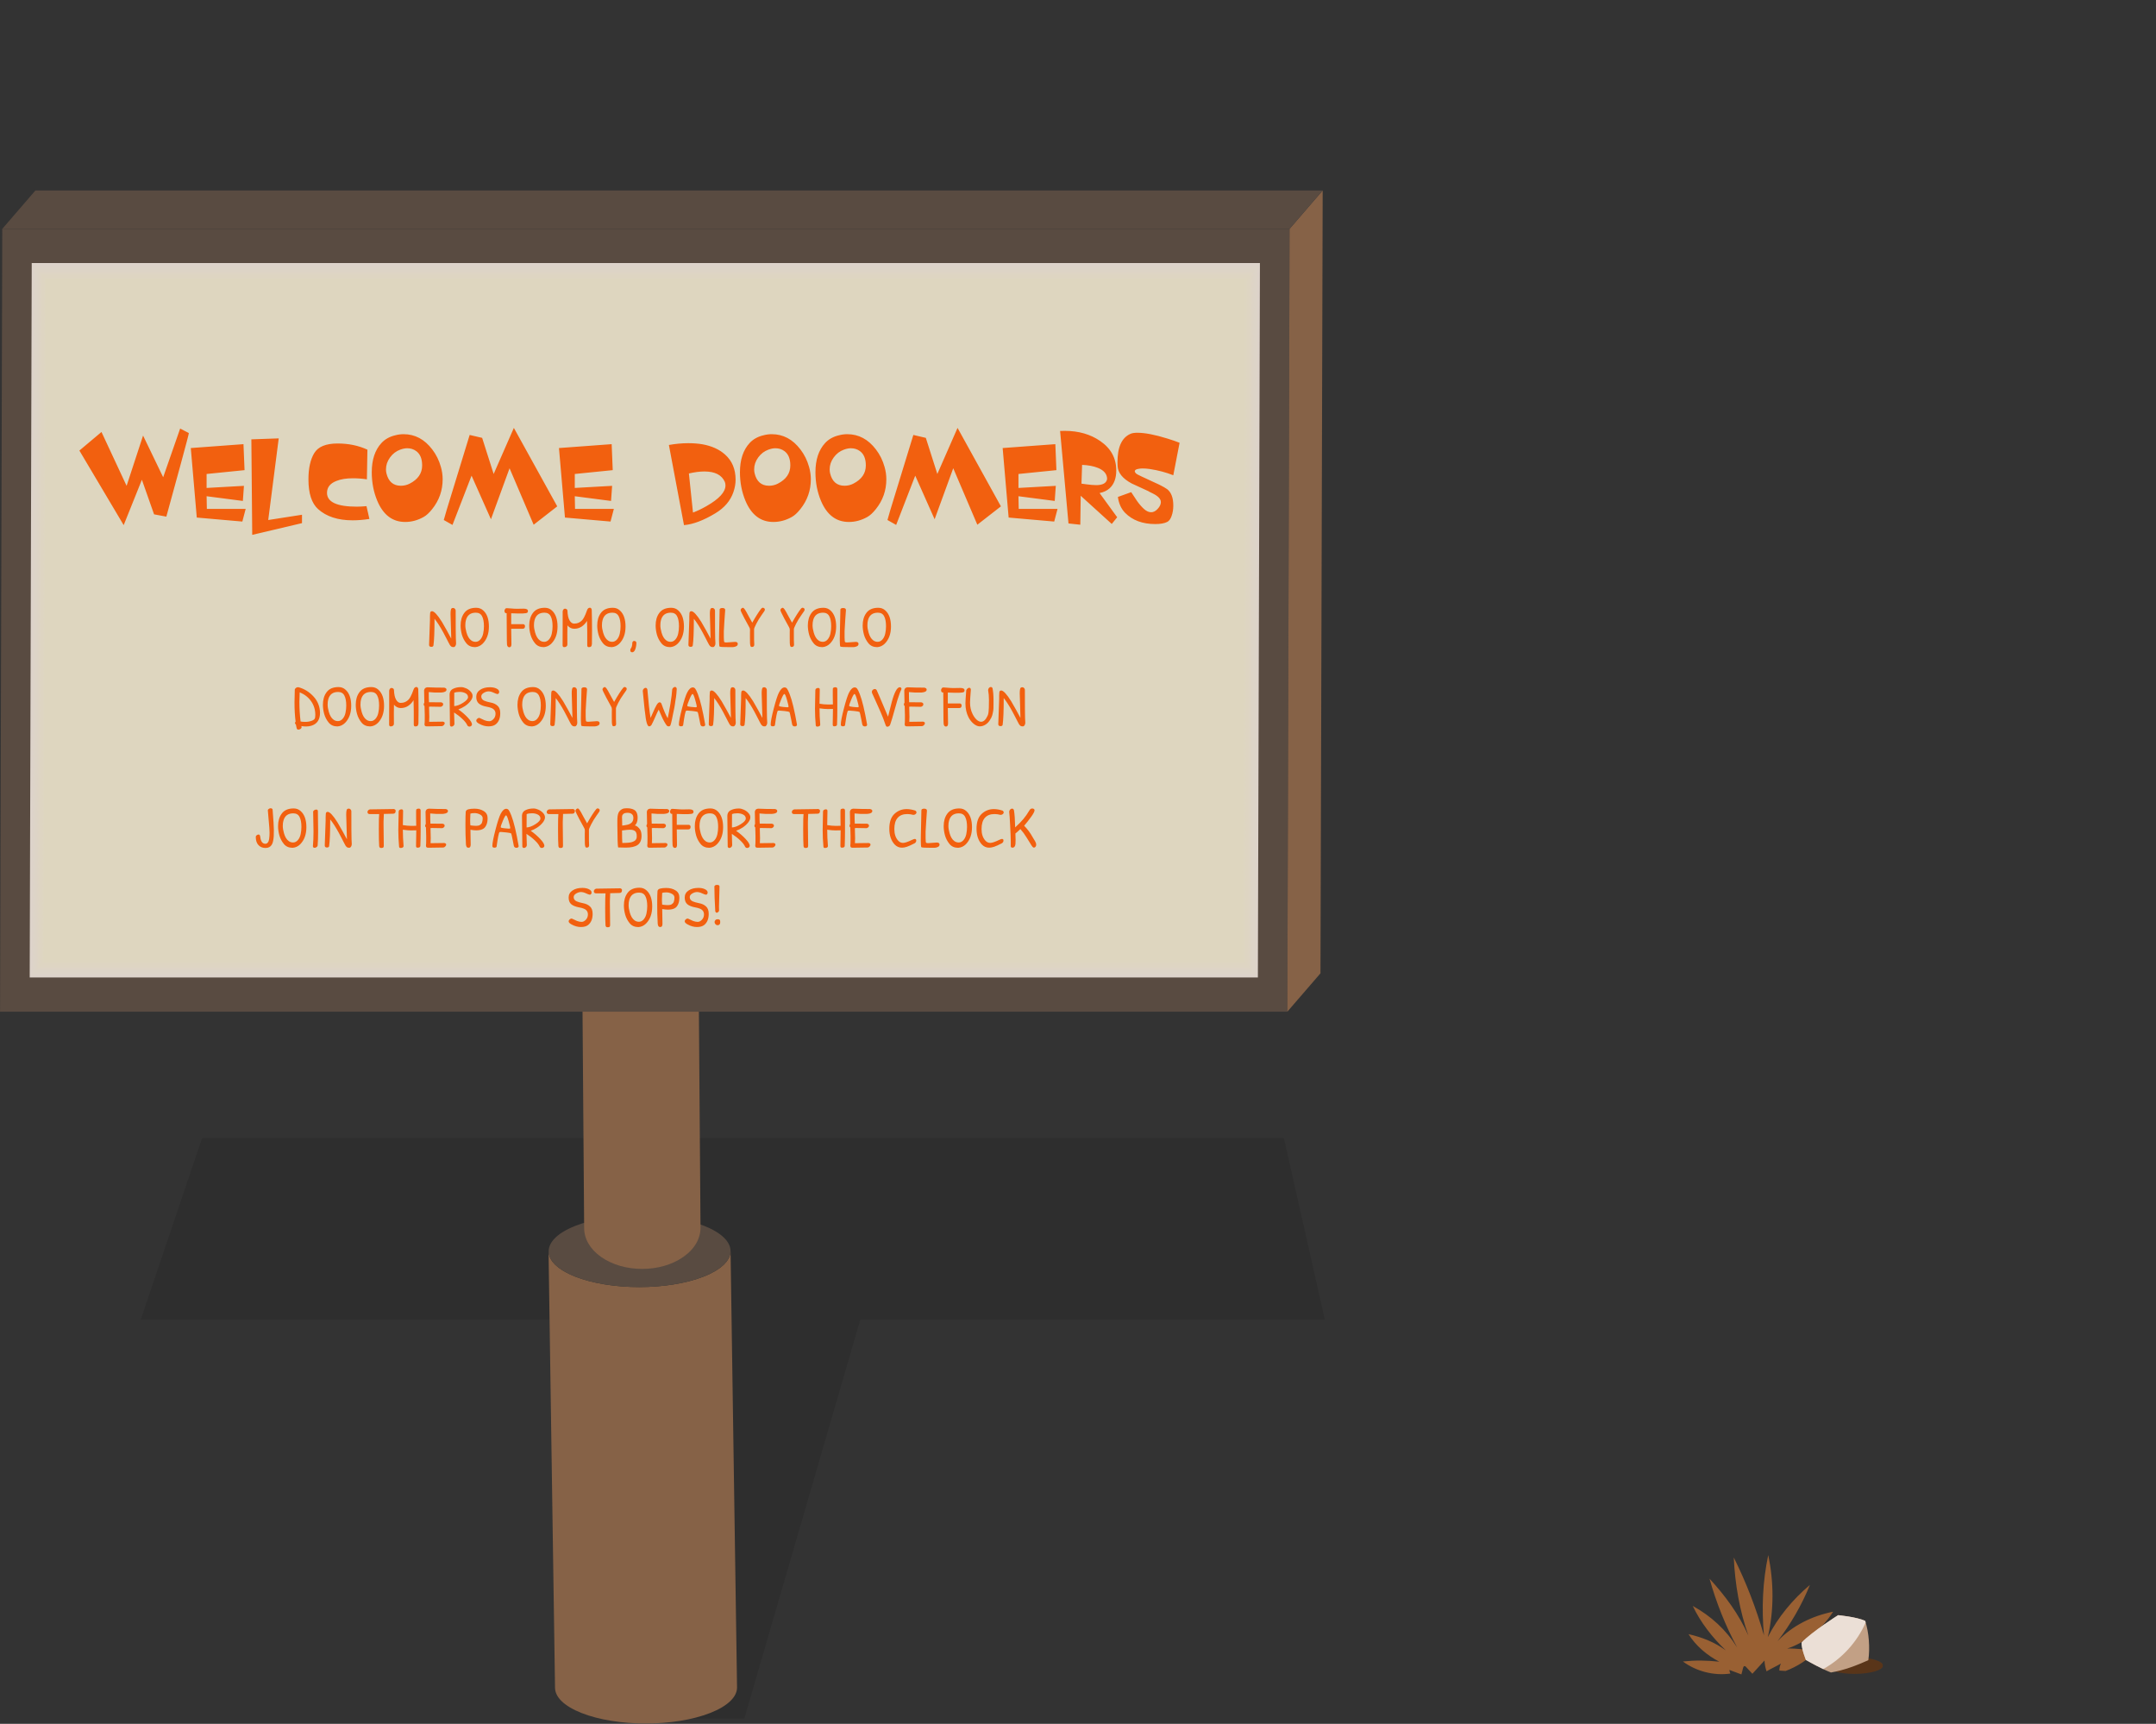 <svg width="843" height="674" viewBox="0 0 843 674" fill="none" xmlns="http://www.w3.org/2000/svg">
    <rect x="0" y="0" width="843" height="674" fill="#333333" stroke="none"/>
    <g clip-path="url(#clip0_2123_277)">
        <path opacity="0.1" fill-rule="evenodd" clip-rule="evenodd"
            d="M293.018 445H502.018L518.018 516H336.373L291.018 672H251.018L275.939 516H55.018L79.018 445H293.018Z"
            fill="black" />
        <g clip-path="url(#clip1_2123_277)">
            <path
                d="M698.158 653.33C702.558 651.71 707.008 648.84 710.298 645.5C706.498 645.05 702.658 644.46 698.828 644.56C706.108 642.18 712.658 636.63 716.748 630.16C708.548 631.79 700.778 635.62 695.018 641.68C700.148 635.08 704.548 627.43 707.678 619.68C700.948 625.38 695.228 632.25 691.208 640.1C693.678 629.59 693.588 618.57 691.388 608C689.198 618.26 688.758 628.97 689.718 639.42C686.628 628.79 682.848 618.86 677.908 608.96C678.378 619.22 680.178 629.81 683.628 639.48C679.858 631.08 674.648 624.01 668.418 617.23C671.038 626.54 674.658 635.65 679.248 644.17C674.938 637.25 668.998 631.84 661.868 627.9C664.898 634.33 669.638 640.38 674.798 645.27C670.388 642.06 665.538 640.15 660.218 638.93C663.008 643.47 667.518 647.26 672.258 649.7C667.288 649.17 662.998 649.1 658.018 649.62C663.288 653.51 670.098 655.25 676.578 654.34C676.378 653.91 676.208 653.41 676.218 652.93C677.778 653.51 679.338 654.09 680.898 654.67C681.158 653.8 681.298 652.99 681.548 652.11C681.638 651.81 681.778 651.46 682.088 651.42C682.338 651.39 682.548 651.59 682.718 651.77C683.538 652.65 684.368 653.53 685.188 654.42C686.818 652.67 688.288 650.99 689.918 649.24C689.988 650.68 690.258 652.1 690.718 653.47C692.548 652.37 694.518 651.52 696.348 650.42C695.938 651.28 695.728 652.23 695.728 653.17C696.308 653.17 697.568 653.32 698.148 653.32L698.158 653.33Z"
                fill="#996033" />
            <g style="mix-blend-mode:multiply" opacity="0.5">
                <path
                    d="M714.068 651.23C714.068 653.01 719.038 654.46 725.168 654.46C731.298 654.46 736.268 653.01 736.268 651.23C736.268 649.45 731.298 648 725.168 648C719.038 648 714.068 649.45 714.068 651.23Z"
                    fill="#803800" />
            </g>
            <path
                d="M730.518 649.11C725.768 651.25 721.038 653.04 715.908 653.92C712.308 652.58 706.118 649.04 706.118 649.04C706.118 649.04 704.248 644.52 704.448 642.18C708.598 637.89 718.718 631.51 718.718 631.51C718.718 631.51 725.948 632.18 729.288 633.74C730.778 638.28 731.208 644.38 730.518 649.11Z"
                fill="#C2A085" />
            <path
                d="M729.478 634.4C729.418 634.18 729.358 633.95 729.288 633.74C725.948 632.18 718.718 631.51 718.718 631.51C718.718 631.51 708.598 637.89 704.448 642.18C704.248 644.52 706.118 649.04 706.118 649.04C706.118 649.04 709.598 651.03 712.858 652.59C720.198 648.54 726.098 642.06 729.478 634.4Z"
                fill="#EBDFD6" />
        </g>
    </g>
    <path
        d="M214.572 489.943C214.602 490.156 214.602 490.363 214.654 490.576C214.714 490.813 214.818 491.046 214.907 491.284C214.981 491.491 215.033 491.699 215.137 491.906C215.256 492.144 215.419 492.377 215.568 492.609C215.694 492.812 215.791 493.014 215.947 493.217C216.125 493.454 216.356 493.682 216.564 493.915C216.735 494.107 216.883 494.304 217.076 494.497C217.314 494.729 217.611 494.957 217.886 495.185C218.102 495.367 218.295 495.554 218.533 495.736C218.852 495.979 219.239 496.217 219.603 496.449C219.84 496.606 220.056 496.768 220.309 496.925C220.747 497.188 221.245 497.436 221.728 497.689C221.958 497.81 222.166 497.937 222.404 498.053C223.162 498.418 223.964 498.772 224.826 499.116C238.684 504.6 261.213 504.6 275.16 499.116C276.036 498.772 276.854 498.418 277.619 498.048C277.886 497.917 278.109 497.78 278.362 497.648C278.83 497.406 279.321 497.163 279.744 496.91C280.026 496.743 280.257 496.571 280.517 496.399C280.866 496.171 281.238 495.944 281.55 495.711C281.795 495.529 281.981 495.341 282.203 495.159C282.478 494.927 282.783 494.699 283.028 494.461C283.229 494.269 283.377 494.072 283.548 493.874C283.756 493.642 283.994 493.409 284.173 493.171C284.321 492.969 284.425 492.766 284.551 492.564C284.7 492.326 284.871 492.093 284.99 491.851C285.094 491.648 285.146 491.441 285.22 491.233C285.309 490.99 285.421 490.753 285.48 490.51C285.532 490.302 285.532 490.095 285.562 489.888C285.592 489.645 285.644 489.402 285.651 489.159C285.651 489.149 285.651 489.139 285.651 489.129L288.185 659.763C288.2 663.376 284.7 666.993 277.686 669.75C263.732 675.235 241.21 675.235 227.353 669.75C220.479 667.029 217.039 663.472 217.017 659.905L214.483 489.27C214.483 489.493 214.543 489.721 214.565 489.943H214.572Z"
        fill="#866247" />
    <path
        d="M285.48 490.515C285.421 490.758 285.309 490.995 285.22 491.238C285.146 491.446 285.094 491.653 284.99 491.856C284.871 492.093 284.7 492.331 284.552 492.569C284.425 492.771 284.321 492.979 284.173 493.176C283.994 493.414 283.756 493.646 283.548 493.879C283.37 494.077 283.222 494.274 283.028 494.466C282.783 494.704 282.486 494.932 282.204 495.164C281.981 495.346 281.795 495.534 281.55 495.716C281.238 495.948 280.866 496.176 280.517 496.404C280.257 496.576 280.026 496.748 279.744 496.915C279.321 497.168 278.83 497.411 278.362 497.653C278.109 497.785 277.887 497.922 277.619 498.053C276.854 498.422 276.036 498.777 275.16 499.121C261.205 504.605 238.684 504.605 224.826 499.121C223.964 498.782 223.154 498.422 222.404 498.058C222.159 497.942 221.958 497.815 221.728 497.694C221.237 497.441 220.747 497.188 220.309 496.93C220.049 496.773 219.841 496.611 219.603 496.454C219.239 496.217 218.86 495.984 218.533 495.741C218.295 495.559 218.102 495.372 217.886 495.19C217.611 494.962 217.322 494.734 217.076 494.502C216.883 494.309 216.735 494.117 216.564 493.92C216.356 493.687 216.125 493.454 215.947 493.222C215.798 493.019 215.694 492.817 215.568 492.614C215.419 492.382 215.256 492.149 215.137 491.911C215.033 491.704 214.989 491.496 214.907 491.289C214.818 491.051 214.714 490.818 214.654 490.581C214.602 490.373 214.602 490.161 214.572 489.948C214.089 486.113 217.545 482.207 225.005 479.278C238.937 473.799 261.458 473.799 275.301 479.278C282.211 482.01 285.651 485.592 285.644 489.169C285.644 489.412 285.592 489.655 285.555 489.898C285.525 490.105 285.525 490.312 285.473 490.52L285.48 490.515Z"
        fill="#594B41" />
    <path
        d="M226.837 264.944C226.852 265.188 226.852 265.423 226.889 265.667C226.927 265.938 226.994 266.208 227.053 266.47C227.105 266.705 227.135 266.949 227.202 267.184C227.276 267.455 227.38 267.716 227.476 267.987C227.558 268.222 227.618 268.448 227.714 268.683C227.826 268.953 227.974 269.215 228.108 269.486C228.22 269.703 228.309 269.929 228.435 270.145C228.591 270.416 228.777 270.669 228.948 270.931C229.089 271.139 229.208 271.355 229.364 271.563C229.572 271.843 229.817 272.105 230.047 272.376C230.203 272.556 230.337 272.737 230.501 272.918C230.783 273.216 231.095 273.505 231.407 273.793C231.556 273.929 231.682 274.073 231.838 274.209C232.321 274.624 232.834 275.031 233.391 275.419C242.255 281.676 256.648 281.676 265.572 275.419C266.129 275.031 266.657 274.624 267.14 274.2C267.311 274.055 267.452 273.893 267.615 273.748C267.92 273.468 268.225 273.188 268.499 272.9C268.678 272.71 268.826 272.511 268.99 272.313C269.213 272.051 269.451 271.798 269.651 271.527C269.807 271.319 269.926 271.103 270.067 270.895C270.246 270.633 270.439 270.371 270.595 270.1C270.721 269.884 270.818 269.658 270.929 269.432C271.063 269.161 271.212 268.899 271.33 268.628C271.427 268.403 271.494 268.168 271.576 267.933C271.672 267.662 271.784 267.391 271.858 267.12C271.925 266.886 271.955 266.651 272.007 266.416C272.066 266.145 272.133 265.865 272.178 265.594C272.207 265.36 272.207 265.125 272.23 264.89C272.252 264.61 272.282 264.339 272.282 264.059C272.282 264.05 272.282 264.032 272.282 264.023L273.901 480.043C273.909 484.161 271.672 488.297 267.192 491.439C258.275 497.697 243.875 497.697 235.011 491.439C230.62 488.333 228.413 484.269 228.405 480.206L226.785 264.186C226.785 264.439 226.823 264.7 226.837 264.953V264.944Z"
        fill="#866247" />
    <path
        d="M272.17 265.594C272.133 265.874 272.058 266.145 271.999 266.416C271.947 266.651 271.917 266.886 271.85 267.12C271.776 267.391 271.665 267.662 271.568 267.933C271.486 268.168 271.419 268.403 271.323 268.628C271.211 268.899 271.055 269.161 270.922 269.432C270.81 269.658 270.713 269.883 270.587 270.1C270.431 270.371 270.238 270.633 270.06 270.895C269.918 271.102 269.792 271.319 269.643 271.527C269.443 271.798 269.205 272.051 268.982 272.312C268.819 272.502 268.67 272.71 268.492 272.899C268.217 273.188 267.912 273.468 267.608 273.748C267.444 273.902 267.303 274.055 267.132 274.2C266.642 274.624 266.122 275.03 265.564 275.419C256.648 281.676 242.248 281.676 233.383 275.419C232.834 275.03 232.313 274.624 231.83 274.209C231.674 274.073 231.548 273.929 231.399 273.793C231.087 273.504 230.768 273.215 230.493 272.917C230.329 272.737 230.196 272.556 230.04 272.376C229.809 272.105 229.564 271.834 229.356 271.563C229.2 271.355 229.081 271.148 228.94 270.931C228.769 270.669 228.576 270.407 228.427 270.145C228.301 269.929 228.212 269.703 228.1 269.486C227.967 269.224 227.818 268.953 227.707 268.682C227.61 268.457 227.551 268.222 227.469 267.987C227.372 267.716 227.268 267.454 227.194 267.183C227.127 266.949 227.097 266.714 227.045 266.47C226.986 266.199 226.919 265.937 226.882 265.666C226.852 265.423 226.852 265.188 226.83 264.944C226.525 260.565 228.732 256.113 233.495 252.772C242.404 246.523 256.804 246.523 265.646 252.772C270.06 255.887 272.266 259.978 272.259 264.059C272.259 264.339 272.222 264.61 272.207 264.89C272.192 265.125 272.185 265.359 272.155 265.594H272.17Z"
        fill="#F4F1EE" />
    <path d="M0.888 89.492H504.22L503.351 395.557H0.018L0.888 89.492Z" fill="#594B41" />
    <path d="M492.629 102.854H12.405L11.617 382.187H491.834L492.629 102.854Z" fill="#DDD3CB" />
    <path d="M492.213 103.337H12.813L12.026 381.712H491.425L492.213 103.337Z" fill="#DDD3CA" />
    <path d="M491.797 103.813H13.229L12.442 381.229H491.009L491.797 103.813Z" fill="#DDD3C9" />
    <path d="M491.381 104.289H13.638L12.858 380.753H490.6L491.381 104.289Z" fill="#DDD4C8" />
    <path d="M490.972 104.764L14.047 104.772L13.267 380.277H490.192L490.972 104.764Z"
        fill="#DDD4C8" />
    <path d="M490.556 105.248H14.463L13.683 379.802H489.776L490.556 105.248Z" fill="#DDD4C7" />
    <path d="M490.14 105.723H14.872L14.099 379.319H489.367L490.14 105.723Z" fill="#DDD4C6" />
    <path d="M489.724 106.199H15.28L14.515 378.843H488.958L489.724 106.199Z" fill="#DED4C5" />
    <path d="M489.315 106.674L15.696 106.682L14.924 378.367H488.542L489.315 106.674Z"
        fill="#DED5C4" />
    <path d="M488.899 107.157H16.105L15.34 377.892H488.134L488.899 107.157Z" fill="#DED5C3" />
    <path d="M488.483 107.633H16.514L15.756 377.416L487.717 377.409L488.483 107.633Z"
        fill="#DED5C2" />
    <path d="M488.074 108.109H16.93L16.172 376.933H487.309L488.074 108.109Z" fill="#DED5C2" />
    <path d="M487.658 108.584L17.339 108.592L16.581 376.457H486.9L487.658 108.584Z" fill="#DED6C1" />
    <path d="M487.242 109.068H17.747L16.997 375.982H486.484L487.242 109.068Z" fill="#DED6C0" />
    <path d="M486.521 109.543H17.859L17.108 375.506L485.771 375.499L486.521 109.543Z"
        fill="#DED6BF" />
    <path
        d="M70.44 167.56L73.84 169.32C73.84 169.64 72.747 173.813 70.56 181.84L65.04 202L60.24 201.1L55.48 187.58L48.36 205.32L31.04 176.16L39.68 168.9L49.5 189.96L55.94 170.3L63.8 186.6L70.44 167.56ZM94.76 203.92L76.94 202.36L74.6 175.18L95.2 173.66L95.62 183.82L80.78 185.32V190.78L95.38 189.96L94.96 195.86L80.78 194.02L80.88 198.96H96.06L94.76 203.92ZM98.62 209.12L98.28 171.78L108.98 171.4L104.88 203.32L118.08 201.26V204.54L98.62 209.12ZM143.46 187.42C141.66 187.14 139.833 187 137.98 187C135.407 187 133.26 187.347 131.54 188.04C129.087 188.987 127.86 190.54 127.86 192.7C127.86 196.3 131.753 198.1 139.54 198.1C140.513 198.1 141.767 198.033 143.3 197.9L144.44 202.9C142.12 203.26 139.94 203.44 137.9 203.44C132.14 203.44 127.633 201.98 124.38 199.06C121.86 196.793 120.6 192.913 120.6 187.42C120.6 183.1 121.353 179.687 122.86 177.18C124.367 174.66 127.413 173.4 132 173.4C136.307 173.4 140.193 174.207 143.66 175.82L143.46 187.42ZM145.36 184.64C145.36 179.747 146.627 175.933 149.16 173.2C150.547 171.707 152.36 170.7 154.6 170.18C155.667 169.9 156.733 169.76 157.8 169.76C162.253 169.76 165.993 171.753 169.02 175.74C170.553 177.74 171.673 180.007 172.38 182.54C172.847 184.153 173.08 185.767 173.08 187.38C173.08 191.753 171.713 195.647 168.98 199.06C167.807 200.527 166.7 201.547 165.66 202.12C163.34 203.427 160.927 204.08 158.42 204.08C153.473 204.08 149.84 201.327 147.52 195.82C146.08 192.38 145.36 188.653 145.36 184.64ZM156.46 175.82C154.873 176.393 153.553 177.407 152.5 178.86C151.447 180.3 150.92 181.853 150.92 183.52C150.92 184.013 150.973 184.507 151.08 185C151.853 188.28 153.74 189.92 156.74 189.92C157.967 189.92 159.113 189.647 160.18 189.1C163.433 187.433 165.06 185.06 165.06 181.98C165.06 179.353 164.28 177.48 162.72 176.36C161.733 175.627 160.56 175.26 159.2 175.26C158.373 175.26 157.46 175.447 156.46 175.82ZM176.92 205.24L173.52 203.32C173.52 203.2 173.9 201.873 174.66 199.34L183.64 170.06L188.52 171.2L193.02 185.32L200.92 167.3L217.88 197.98L208.66 205.16L199.24 183.08L191.96 203.02L184.38 185.98L176.92 205.24ZM238.72 203.92L220.9 202.36L218.56 175.18L239.16 173.66L239.58 183.82L224.74 185.32V190.78L239.34 189.96L238.92 195.86L224.74 194.02L224.84 198.96H240.02L238.72 203.92ZM261.54 173.98C264.167 173.513 266.68 173.28 269.08 173.28C271.067 173.28 272.907 173.42 274.6 173.7C278.267 174.353 281.233 175.693 283.5 177.72C286.247 180.173 287.62 183.447 287.62 187.54C287.62 189.153 287.333 190.78 286.76 192.42C285.587 195.807 283.24 198.56 279.72 200.68C275.107 203.467 271.013 205.013 267.44 205.32L261.54 173.98ZM270.96 200.4C272.547 199.827 274.32 198.98 276.28 197.86C281.2 195.047 283.66 192.36 283.66 189.8C283.66 189.333 283.58 188.88 283.42 188.44C282.233 185.707 279.567 184.34 275.42 184.34C273.647 184.34 271.627 184.6 269.36 185.12L270.96 200.4ZM289.32 184.64C289.32 179.747 290.587 175.933 293.12 173.2C294.507 171.707 296.32 170.7 298.56 170.18C299.627 169.9 300.693 169.76 301.76 169.76C306.213 169.76 309.953 171.753 312.98 175.74C314.513 177.74 315.633 180.007 316.34 182.54C316.807 184.153 317.04 185.767 317.04 187.38C317.04 191.753 315.673 195.647 312.94 199.06C311.767 200.527 310.66 201.547 309.62 202.12C307.3 203.427 304.887 204.08 302.38 204.08C297.433 204.08 293.8 201.327 291.48 195.82C290.04 192.38 289.32 188.653 289.32 184.64ZM300.42 175.82C298.833 176.393 297.513 177.407 296.46 178.86C295.407 180.3 294.88 181.853 294.88 183.52C294.88 184.013 294.933 184.507 295.04 185C295.813 188.28 297.7 189.92 300.7 189.92C301.927 189.92 303.073 189.647 304.14 189.1C307.393 187.433 309.02 185.06 309.02 181.98C309.02 179.353 308.24 177.48 306.68 176.36C305.693 175.627 304.52 175.26 303.16 175.26C302.333 175.26 301.42 175.447 300.42 175.82ZM318.84 184.64C318.84 179.747 320.107 175.933 322.64 173.2C324.027 171.707 325.84 170.7 328.08 170.18C329.147 169.9 330.213 169.76 331.28 169.76C335.733 169.76 339.473 171.753 342.5 175.74C344.033 177.74 345.153 180.007 345.86 182.54C346.327 184.153 346.56 185.767 346.56 187.38C346.56 191.753 345.193 195.647 342.46 199.06C341.287 200.527 340.18 201.547 339.14 202.12C336.82 203.427 334.407 204.08 331.9 204.08C326.953 204.08 323.32 201.327 321 195.82C319.56 192.38 318.84 188.653 318.84 184.64ZM329.94 175.82C328.353 176.393 327.033 177.407 325.98 178.86C324.927 180.3 324.4 181.853 324.4 183.52C324.4 184.013 324.453 184.507 324.56 185C325.333 188.28 327.22 189.92 330.22 189.92C331.447 189.92 332.593 189.647 333.66 189.1C336.913 187.433 338.54 185.06 338.54 181.98C338.54 179.353 337.76 177.48 336.2 176.36C335.213 175.627 334.04 175.26 332.68 175.26C331.853 175.26 330.94 175.447 329.94 175.82ZM350.4 205.24L347 203.32C347 203.2 347.38 201.873 348.14 199.34L357.12 170.06L362 171.2L366.5 185.32L374.4 167.3L391.36 197.98L382.14 205.16L372.72 183.08L365.44 203.02L357.86 185.98L350.4 205.24ZM412.2 203.92L394.38 202.36L392.04 175.18L412.64 173.66L413.06 183.82L398.22 185.32V190.78L412.82 189.96L412.4 195.86L398.22 194.02L398.32 198.96H413.5L412.2 203.92ZM417.78 204.66L414.5 168.5C414.913 168.473 415.513 168.46 416.3 168.46C421.74 168.46 426.38 169.793 430.22 172.46C434.38 175.327 436.46 179.153 436.46 183.94C436.46 186.993 435.6 189.313 433.88 190.9C432.893 191.807 431.58 192.433 429.94 192.78L436.82 202.24L434.7 204.86L422.56 193.84L422.4 205.16L417.78 204.66ZM423.1 181.76L422.86 189.1L424.62 189.34C426.313 189.567 427.633 189.68 428.58 189.68C431.18 189.68 432.613 188.887 432.88 187.3C432.88 185.353 431.667 183.893 429.24 182.92C427.573 182.253 425.527 181.867 423.1 181.76ZM461.22 173.12L458.76 185.82C455.867 184.673 452.76 183.853 449.44 183.36C448.48 183.227 447.56 183.16 446.68 183.16C446.187 183.16 445.667 183.213 445.12 183.32C444.173 183.48 443.7 183.793 443.7 184.26C443.7 184.487 443.86 184.773 444.18 185.12C444.327 185.293 445.013 185.667 446.24 186.24L450.2 188.08C452.093 188.947 453.147 189.433 453.36 189.54C454.693 190.207 455.693 190.78 456.36 191.26C457.96 192.5 458.76 194.633 458.76 197.66C458.76 199.167 458.54 200.527 458.1 201.74C457.673 202.953 457.093 203.733 456.36 204.08C455.267 204.627 453.72 204.9 451.72 204.9C446.72 204.9 442.773 203.427 439.88 200.48C438.36 198.893 437.433 196.833 437.1 194.3L442.3 192.42C443.367 194.087 444.133 195.247 444.6 195.9C445.493 197.153 446.407 198.2 447.34 199.04C448.273 199.867 449.2 200.28 450.12 200.28C451 200.28 451.847 199.84 452.66 198.96C453.487 198.067 453.9 197.18 453.9 196.3C453.9 195.073 452.793 193.927 450.58 192.86C449.593 192.393 449.073 192.12 449.02 192.04C447.087 191.173 444.9 190.167 442.46 189.02C438.913 187.1 437.087 184.82 436.98 182.18C436.98 181.873 436.967 181.407 436.94 180.78C436.913 174.86 438.593 171.147 441.98 169.64C442.633 169.347 443.533 169.2 444.68 169.2C447.68 169.2 451.613 169.96 456.48 171.48C458.413 172.08 459.993 172.627 461.22 173.12Z"
        fill="#F2600F" />
    <path
        d="M176.599 237.84C176.753 237.747 176.953 237.701 177.2 237.701C177.446 237.701 177.67 237.809 177.87 238.025C178.07 238.225 178.17 238.464 178.17 238.741C178.17 244.765 178.194 248.409 178.24 249.672C178.301 250.92 178.332 251.559 178.332 251.59C178.332 251.929 178.24 252.253 178.055 252.561C177.87 252.854 177.662 253 177.431 253C177.215 253 177.046 252.992 176.922 252.977C176.815 252.946 176.714 252.915 176.622 252.884C176.53 252.854 176.437 252.792 176.345 252.7L176.114 252.468C176.052 252.407 175.967 252.291 175.859 252.122C175.767 251.937 175.69 251.791 175.628 251.683C175.567 251.575 175.467 251.39 175.328 251.128C175.205 250.851 174.92 250.296 174.473 249.464C174.041 248.632 173.649 247.885 173.294 247.222C172.077 244.988 170.945 243.224 169.897 241.93C169.897 246.937 169.758 250.412 169.481 252.353C169.435 252.723 169.15 252.908 168.626 252.908C168.379 252.908 168.171 252.846 168.002 252.723C167.848 252.599 167.771 252.399 167.771 252.122C167.771 251.844 167.825 250.319 167.933 247.546C168.056 244.773 168.118 243.047 168.118 242.369C168.118 241.676 168.118 241.237 168.118 241.052C168.118 239.943 168.202 239.319 168.372 239.18C168.541 239.041 168.718 238.972 168.903 238.972C169.751 238.972 171.045 240.359 172.786 243.132C173.125 243.671 173.772 244.804 174.727 246.529C175.682 248.239 176.252 249.295 176.437 249.695L176.16 240.105C176.16 238.78 176.306 238.025 176.599 237.84ZM186.195 237.632C187.273 237.632 188.19 237.978 188.945 238.672C190.424 239.997 191.164 242.092 191.164 244.958C191.164 247.808 190.347 250.05 188.714 251.683C187.867 252.499 186.888 252.946 185.779 253.023C184.315 253.023 183.175 252.522 182.359 251.521C181.542 250.52 180.957 249.403 180.602 248.17C180.263 246.922 180.094 245.72 180.094 244.565C180.094 242.593 180.564 240.967 181.504 239.689C182.49 238.317 184.053 237.632 186.195 237.632ZM186.033 239.55C183.969 239.55 182.682 240.528 182.174 242.485C182.02 243.009 181.943 243.679 181.943 244.495C181.943 245.312 182.097 246.26 182.405 247.338C182.821 248.786 183.437 249.803 184.254 250.389C184.731 250.758 185.309 250.943 185.987 250.943C186.665 250.943 187.273 250.643 187.813 250.042C188.352 249.426 188.722 248.648 188.922 247.708C189.122 246.768 189.222 245.82 189.222 244.865C189.222 243.17 188.976 241.861 188.483 240.937C188.005 240.012 187.189 239.55 186.033 239.55ZM202.144 238.025L204.709 237.978C205.849 237.978 206.419 238.279 206.419 238.88C206.419 239.095 206.388 239.249 206.327 239.342C206.265 239.419 206.219 239.481 206.188 239.527C206.157 239.573 206.096 239.612 206.003 239.642C205.818 239.704 205.664 239.742 205.541 239.758C205.418 239.773 205.333 239.781 205.287 239.781C205.117 239.812 204.832 239.835 204.432 239.85C204.031 239.866 203.446 239.873 202.675 239.873C201.921 239.873 200.988 239.843 199.879 239.781V244.033H204.594C204.763 244.033 204.917 244.11 205.056 244.264C205.21 244.418 205.287 244.588 205.287 244.773C205.287 245.482 204.986 245.836 204.386 245.836H199.879L199.972 251.891C199.972 252.676 199.702 253.069 199.163 253.069C198.639 253.069 198.331 252.715 198.238 252.006C198.192 251.775 198.161 249.819 198.146 246.136C198.146 242.439 198.13 240.313 198.1 239.758C197.53 239.82 197.245 239.496 197.245 238.787C197.245 238.602 197.322 238.402 197.476 238.186C197.63 237.955 197.761 237.832 197.869 237.817C197.992 237.801 198.138 237.794 198.308 237.794C198.493 237.794 198.932 237.824 199.625 237.886C200.58 237.978 201.42 238.025 202.144 238.025ZM213.029 237.632C214.107 237.632 215.024 237.978 215.779 238.672C217.258 239.997 217.997 242.092 217.997 244.958C217.997 247.808 217.181 250.05 215.548 251.683C214.7 252.499 213.722 252.946 212.613 253.023C211.149 253.023 210.009 252.522 209.193 251.521C208.376 250.52 207.791 249.403 207.436 248.17C207.097 246.922 206.928 245.72 206.928 244.565C206.928 242.593 207.398 240.967 208.337 239.689C209.323 238.317 210.887 237.632 213.029 237.632ZM212.867 239.55C210.803 239.55 209.516 240.528 209.008 242.485C208.854 243.009 208.777 243.679 208.777 244.495C208.777 245.312 208.931 246.26 209.239 247.338C209.655 248.786 210.271 249.803 211.088 250.389C211.565 250.758 212.143 250.943 212.821 250.943C213.499 250.943 214.107 250.643 214.647 250.042C215.186 249.426 215.556 248.648 215.756 247.708C215.956 246.768 216.056 245.82 216.056 244.865C216.056 243.17 215.81 241.861 215.317 240.937C214.839 240.012 214.023 239.55 212.867 239.55ZM230.654 237.609C231.024 237.609 231.263 237.878 231.37 238.418C231.448 240.929 231.486 243.671 231.486 246.645C231.486 249.603 231.471 251.313 231.44 251.775C231.409 252.237 231.309 252.561 231.139 252.746C230.97 252.931 230.662 253.023 230.215 253.023C229.814 253.023 229.614 252.777 229.614 252.284V247.061C229.614 246.213 229.599 245.343 229.568 244.449C229.537 243.556 229.522 242.993 229.522 242.762C228.998 243.656 228.305 244.395 227.442 244.981C226.579 245.551 225.616 245.836 224.553 245.836C223.49 245.836 222.596 245.397 221.872 244.519C221.841 245.458 221.826 246.575 221.826 247.87C221.826 249.148 221.834 250.496 221.849 251.914C221.849 252.299 221.718 252.584 221.456 252.769C221.21 252.938 220.925 253.023 220.601 253.023C220.185 253.023 219.977 252.769 219.977 252.26C219.993 250.874 220 248.678 220 245.674V239.111C220 238.849 220.085 238.595 220.254 238.348C220.439 238.102 220.647 237.978 220.878 237.978C221.125 237.978 221.348 238.048 221.549 238.186C221.749 238.31 221.857 238.502 221.872 238.764C221.934 240.474 222.211 241.745 222.704 242.577C223.197 243.409 223.783 243.825 224.461 243.825C225.138 243.825 225.716 243.717 226.194 243.502C226.687 243.271 227.087 243.009 227.396 242.716C227.719 242.423 228.027 242.007 228.32 241.468C228.736 240.698 229.136 239.75 229.522 238.626C229.753 237.948 230.13 237.609 230.654 237.609ZM239.614 237.632C240.693 237.632 241.61 237.978 242.365 238.672C243.844 239.997 244.583 242.092 244.583 244.958C244.583 247.808 243.767 250.05 242.133 251.683C241.286 252.499 240.308 252.946 239.198 253.023C237.735 253.023 236.595 252.522 235.778 251.521C234.962 250.52 234.376 249.403 234.022 248.17C233.683 246.922 233.513 245.72 233.513 244.565C233.513 242.593 233.983 240.967 234.923 239.689C235.909 238.317 237.473 237.632 239.614 237.632ZM239.453 239.55C237.388 239.55 236.102 240.528 235.593 242.485C235.439 243.009 235.362 243.679 235.362 244.495C235.362 245.312 235.516 246.26 235.824 247.338C236.24 248.786 236.857 249.803 237.673 250.389C238.151 250.758 238.729 250.943 239.406 250.943C240.084 250.943 240.693 250.643 241.232 250.042C241.771 249.426 242.141 248.648 242.341 247.708C242.542 246.768 242.642 245.82 242.642 244.865C242.642 243.17 242.395 241.861 241.902 240.937C241.425 240.012 240.608 239.55 239.453 239.55ZM247.233 251.313C247.325 250.835 247.58 250.597 247.996 250.597C248.412 250.597 248.689 250.812 248.828 251.244C248.828 252.26 248.666 253.177 248.342 253.994C248.234 254.286 248.073 254.533 247.857 254.733C247.657 254.934 247.441 255.034 247.21 255.034C246.701 255.034 246.447 254.764 246.447 254.225C246.447 254.055 246.47 253.894 246.517 253.74C246.994 253.2 247.233 252.391 247.233 251.313ZM262.454 237.632C263.532 237.632 264.449 237.978 265.204 238.672C266.683 239.997 267.422 242.092 267.422 244.958C267.422 247.808 266.606 250.05 264.973 251.683C264.125 252.499 263.147 252.946 262.038 253.023C260.574 253.023 259.434 252.522 258.617 251.521C257.801 250.52 257.215 249.403 256.861 248.17C256.522 246.922 256.353 245.72 256.353 244.565C256.353 242.593 256.823 240.967 257.762 239.689C258.748 238.317 260.312 237.632 262.454 237.632ZM262.292 239.55C260.227 239.55 258.941 240.528 258.433 242.485C258.279 243.009 258.201 243.679 258.201 244.495C258.201 245.312 258.356 246.26 258.664 247.338C259.08 248.786 259.696 249.803 260.512 250.389C260.99 250.758 261.568 250.943 262.246 250.943C262.924 250.943 263.532 250.643 264.071 250.042C264.611 249.426 264.98 248.648 265.181 247.708C265.381 246.768 265.481 245.82 265.481 244.865C265.481 243.17 265.235 241.861 264.742 240.937C264.264 240.012 263.447 239.55 262.292 239.55ZM277.999 237.84C278.153 237.747 278.353 237.701 278.6 237.701C278.846 237.701 279.07 237.809 279.27 238.025C279.47 238.225 279.571 238.464 279.571 238.741C279.571 244.765 279.594 248.409 279.64 249.672C279.702 250.92 279.732 251.559 279.732 251.59C279.732 251.929 279.64 252.253 279.455 252.561C279.27 252.854 279.062 253 278.831 253C278.615 253 278.446 252.992 278.323 252.977C278.215 252.946 278.115 252.915 278.022 252.884C277.93 252.854 277.837 252.792 277.745 252.7L277.514 252.468C277.452 252.407 277.367 252.291 277.26 252.122C277.167 251.937 277.09 251.791 277.028 251.683C276.967 251.575 276.867 251.39 276.728 251.128C276.605 250.851 276.32 250.296 275.873 249.464C275.442 248.632 275.049 247.885 274.694 247.222C273.477 244.988 272.345 243.224 271.297 241.93C271.297 246.937 271.159 250.412 270.881 252.353C270.835 252.723 270.55 252.908 270.026 252.908C269.78 252.908 269.572 252.846 269.402 252.723C269.248 252.599 269.171 252.399 269.171 252.122C269.171 251.844 269.225 250.319 269.333 247.546C269.456 244.773 269.518 243.047 269.518 242.369C269.518 241.676 269.518 241.237 269.518 241.052C269.518 239.943 269.602 239.319 269.772 239.18C269.941 239.041 270.119 238.972 270.303 238.972C271.151 238.972 272.445 240.359 274.186 243.132C274.525 243.671 275.172 244.804 276.127 246.529C277.082 248.239 277.652 249.295 277.837 249.695L277.56 240.105C277.56 238.78 277.706 238.025 277.999 237.84ZM281.147 249.788L281.17 247.985L281.378 238.325C281.378 238.14 281.479 237.994 281.679 237.886C281.879 237.778 282.133 237.724 282.441 237.724C283.181 237.724 283.551 237.986 283.551 238.51C283.551 238.679 283.458 239.974 283.273 242.392C283.104 244.811 283.019 246.26 283.019 246.737C283.019 246.737 283.019 247.554 283.019 249.187C283.019 250.342 283.096 250.974 283.25 251.082C283.481 251.159 283.751 251.197 284.059 251.197L287.387 250.966C288.111 250.966 288.473 251.228 288.473 251.752C288.473 252.168 288.273 252.476 287.872 252.676C287.487 252.861 287.102 252.969 286.717 253C286.332 253.015 285.862 253.023 285.307 253.023C282.888 253.023 281.579 252.946 281.378 252.792C281.271 252.7 281.209 252.353 281.194 251.752C281.178 251.136 281.163 250.704 281.147 250.458C281.147 250.211 281.147 249.988 281.147 249.788ZM293.236 247.407L293.259 246.229C293.259 245.828 293.128 245.435 292.866 245.05C292.619 244.665 292.011 243.548 291.04 241.699C290.069 239.85 289.584 238.81 289.584 238.579C289.584 238.333 289.684 238.117 289.885 237.932C290.085 237.732 290.277 237.632 290.462 237.632C290.663 237.632 290.894 237.809 291.156 238.163C291.433 238.518 291.964 239.45 292.75 240.96C293.551 242.469 294.014 243.301 294.137 243.456C295.616 240.836 296.802 238.988 297.696 237.909C297.911 237.709 298.081 237.609 298.204 237.609C298.343 237.609 298.443 237.624 298.505 237.655C298.874 237.809 299.059 238.017 299.059 238.279C299.059 238.525 298.998 238.741 298.874 238.926C298.751 239.111 298.412 239.596 297.858 240.382C297.041 241.522 296.332 242.677 295.731 243.848C295.146 245.004 294.853 245.713 294.853 245.975V250.204L294.923 252.052C294.923 252.391 294.83 252.63 294.645 252.769C294.46 252.892 294.229 252.954 293.952 252.954C293.69 252.954 293.513 252.807 293.42 252.515C293.328 252.222 293.274 251.837 293.259 251.359C293.243 250.882 293.236 250.181 293.236 249.256V247.407ZM308.785 247.407L308.808 246.229C308.808 245.828 308.677 245.435 308.415 245.05C308.169 244.665 307.56 243.548 306.59 241.699C305.619 239.85 305.134 238.81 305.134 238.579C305.134 238.333 305.234 238.117 305.434 237.932C305.635 237.732 305.827 237.632 306.012 237.632C306.212 237.632 306.443 237.809 306.705 238.163C306.983 238.518 307.514 239.45 308.3 240.96C309.101 242.469 309.563 243.301 309.687 243.456C311.166 240.836 312.352 238.988 313.245 237.909C313.461 237.709 313.631 237.609 313.754 237.609C313.893 237.609 313.993 237.624 314.054 237.655C314.424 237.809 314.609 238.017 314.609 238.279C314.609 238.525 314.547 238.741 314.424 238.926C314.301 239.111 313.962 239.596 313.407 240.382C312.591 241.522 311.882 242.677 311.281 243.848C310.696 245.004 310.403 245.713 310.403 245.975V250.204L310.472 252.052C310.472 252.391 310.38 252.63 310.195 252.769C310.01 252.892 309.779 252.954 309.502 252.954C309.24 252.954 309.063 252.807 308.97 252.515C308.878 252.222 308.824 251.837 308.808 251.359C308.793 250.882 308.785 250.181 308.785 249.256V247.407ZM321.967 237.632C323.045 237.632 323.962 237.978 324.717 238.672C326.196 239.997 326.935 242.092 326.935 244.958C326.935 247.808 326.119 250.05 324.486 251.683C323.638 252.499 322.66 252.946 321.551 253.023C320.087 253.023 318.947 252.522 318.131 251.521C317.314 250.52 316.729 249.403 316.374 248.17C316.035 246.922 315.866 245.72 315.866 244.565C315.866 242.593 316.336 240.967 317.275 239.689C318.262 238.317 319.825 237.632 321.967 237.632ZM321.805 239.55C319.741 239.55 318.454 240.528 317.946 242.485C317.792 243.009 317.715 243.679 317.715 244.495C317.715 245.312 317.869 246.26 318.177 247.338C318.593 248.786 319.209 249.803 320.026 250.389C320.503 250.758 321.081 250.943 321.759 250.943C322.437 250.943 323.045 250.643 323.585 250.042C324.124 249.426 324.494 248.648 324.694 247.708C324.894 246.768 324.994 245.82 324.994 244.865C324.994 243.17 324.748 241.861 324.255 240.937C323.777 240.012 322.961 239.55 321.805 239.55ZM328.361 249.788L328.384 247.985L328.592 238.325C328.592 238.14 328.692 237.994 328.892 237.886C329.092 237.778 329.347 237.724 329.655 237.724C330.394 237.724 330.764 237.986 330.764 238.51C330.764 238.679 330.672 239.974 330.487 242.392C330.317 244.811 330.232 246.26 330.232 246.737C330.232 246.737 330.232 247.554 330.232 249.187C330.232 250.342 330.31 250.974 330.464 251.082C330.695 251.159 330.964 251.197 331.272 251.197L334.6 250.966C335.324 250.966 335.686 251.228 335.686 251.752C335.686 252.168 335.486 252.476 335.086 252.676C334.7 252.861 334.315 252.969 333.93 253C333.545 253.015 333.075 253.023 332.52 253.023C330.102 253.023 328.792 252.946 328.592 252.792C328.484 252.7 328.422 252.353 328.407 251.752C328.391 251.136 328.376 250.704 328.361 250.458C328.361 250.211 328.361 249.988 328.361 249.788ZM343.407 237.632C344.485 237.632 345.402 237.978 346.157 238.672C347.636 239.997 348.376 242.092 348.376 244.958C348.376 247.808 347.559 250.05 345.926 251.683C345.079 252.499 344.1 252.946 342.991 253.023C341.527 253.023 340.387 252.522 339.571 251.521C338.754 250.52 338.169 249.403 337.814 248.17C337.475 246.922 337.306 245.72 337.306 244.565C337.306 242.593 337.776 240.967 338.716 239.689C339.702 238.317 341.265 237.632 343.407 237.632ZM343.245 239.55C341.181 239.55 339.894 240.528 339.386 242.485C339.232 243.009 339.155 243.679 339.155 244.495C339.155 245.312 339.309 246.26 339.617 247.338C340.033 248.786 340.649 249.803 341.466 250.389C341.943 250.758 342.521 250.943 343.199 250.943C343.877 250.943 344.485 250.643 345.025 250.042C345.564 249.426 345.934 248.648 346.134 247.708C346.334 246.768 346.434 245.82 346.434 244.865C346.434 243.17 346.188 241.861 345.695 240.937C345.217 240.012 344.401 239.55 343.245 239.55ZM115.681 283.26C115.45 283.091 115.335 282.906 115.335 282.706C115.335 282.49 115.419 282.313 115.589 282.174C115.296 279.971 115.15 277.444 115.15 274.594C115.15 273.731 115.188 272.052 115.265 269.556C115.342 269.325 115.496 269.125 115.728 268.955C115.974 268.786 116.205 268.701 116.421 268.701C116.637 268.701 116.767 268.709 116.814 268.724C119.017 269.34 120.935 270.535 122.568 272.306C124.201 274.063 125.056 276.173 125.133 278.638C125.133 281.35 124.009 283.052 121.759 283.746C121.112 283.946 120.427 284.046 119.702 284.046C118.994 284.046 118.37 283.992 117.831 283.884C117.892 284.008 117.923 284.169 117.923 284.37C117.923 284.585 117.792 284.786 117.53 284.971C117.284 285.171 116.983 285.271 116.629 285.271C116.29 285.271 116.074 285.063 115.982 284.647L115.681 283.26ZM117.068 274.409C117.068 277.105 117.222 279.663 117.53 282.082C117.9 282.19 118.524 282.244 119.402 282.244C120.28 282.244 121.12 282.097 121.921 281.805C122.738 281.512 123.169 281.08 123.215 280.51C123.261 280.079 123.285 279.748 123.285 279.517C123.285 277.514 122.745 275.742 121.667 274.201C120.604 272.661 119.109 271.49 117.183 270.689C117.106 272.507 117.068 273.747 117.068 274.409ZM132.358 268.632C133.436 268.632 134.353 268.978 135.108 269.672C136.587 270.997 137.326 273.092 137.326 275.958C137.326 278.808 136.51 281.05 134.877 282.683C134.029 283.499 133.051 283.946 131.942 284.023C130.478 284.023 129.338 283.522 128.521 282.521C127.705 281.52 127.119 280.403 126.765 279.17C126.426 277.922 126.257 276.72 126.257 275.565C126.257 273.593 126.727 271.967 127.666 270.689C128.652 269.317 130.216 268.632 132.358 268.632ZM132.196 270.55C130.131 270.55 128.845 271.528 128.337 273.485C128.183 274.009 128.106 274.679 128.106 275.495C128.106 276.312 128.26 277.26 128.568 278.338C128.984 279.786 129.6 280.803 130.417 281.389C130.894 281.758 131.472 281.943 132.15 281.943C132.828 281.943 133.436 281.643 133.975 281.042C134.515 280.426 134.884 279.648 135.085 278.708C135.285 277.768 135.385 276.82 135.385 275.865C135.385 274.17 135.139 272.861 134.646 271.937C134.168 271.012 133.352 270.55 132.196 270.55ZM145.199 268.632C146.278 268.632 147.194 268.978 147.949 269.672C149.428 270.997 150.168 273.092 150.168 275.958C150.168 278.808 149.351 281.05 147.718 282.683C146.871 283.499 145.893 283.946 144.783 284.023C143.32 284.023 142.18 283.522 141.363 282.521C140.546 281.52 139.961 280.403 139.607 279.17C139.268 277.922 139.098 276.72 139.098 275.565C139.098 273.593 139.568 271.967 140.508 270.689C141.494 269.317 143.058 268.632 145.199 268.632ZM145.037 270.55C142.973 270.55 141.686 271.528 141.178 273.485C141.024 274.009 140.947 274.679 140.947 275.495C140.947 276.312 141.101 277.26 141.409 278.338C141.825 279.786 142.441 280.803 143.258 281.389C143.736 281.758 144.313 281.943 144.991 281.943C145.669 281.943 146.278 281.643 146.817 281.042C147.356 280.426 147.726 279.648 147.926 278.708C148.127 277.768 148.227 276.82 148.227 275.865C148.227 274.17 147.98 272.861 147.487 271.937C147.01 271.012 146.193 270.55 145.037 270.55ZM162.824 268.609C163.194 268.609 163.433 268.878 163.541 269.418C163.618 271.929 163.656 274.671 163.656 277.645C163.656 280.603 163.641 282.313 163.61 282.775C163.579 283.237 163.479 283.561 163.31 283.746C163.14 283.931 162.832 284.023 162.385 284.023C161.985 284.023 161.785 283.777 161.785 283.284V278.061C161.785 277.213 161.769 276.343 161.738 275.449C161.708 274.556 161.692 273.993 161.692 273.762C161.168 274.656 160.475 275.395 159.612 275.981C158.749 276.551 157.786 276.836 156.723 276.836C155.66 276.836 154.767 276.397 154.043 275.519C154.012 276.458 153.996 277.575 153.996 278.87C153.996 280.148 154.004 281.496 154.02 282.914C154.02 283.299 153.889 283.584 153.627 283.769C153.38 283.938 153.095 284.023 152.772 284.023C152.356 284.023 152.148 283.769 152.148 283.26C152.163 281.874 152.171 279.678 152.171 276.674V270.111C152.171 269.849 152.255 269.595 152.425 269.348C152.61 269.102 152.818 268.978 153.049 268.978C153.295 268.978 153.519 269.048 153.719 269.186C153.919 269.31 154.027 269.502 154.043 269.764C154.104 271.474 154.382 272.745 154.875 273.577C155.368 274.409 155.953 274.825 156.631 274.825C157.309 274.825 157.887 274.717 158.364 274.502C158.857 274.271 159.258 274.009 159.566 273.716C159.89 273.423 160.198 273.007 160.49 272.468C160.906 271.698 161.307 270.75 161.692 269.626C161.923 268.948 162.301 268.609 162.824 268.609ZM165.984 276.05C165.769 275.911 165.661 275.711 165.661 275.449C165.661 275.187 165.745 274.949 165.915 274.733C165.853 273.192 165.822 271.567 165.822 269.857C165.915 269.487 166.054 269.217 166.238 269.048C166.439 268.878 166.724 268.77 167.094 268.724C169.127 268.817 171.33 268.863 173.703 268.863C174.288 268.986 174.581 269.24 174.581 269.626C174.581 270.273 173.95 270.65 172.686 270.758C172.347 270.773 171.977 270.781 171.577 270.781H170.075C169.782 270.781 168.973 270.719 167.648 270.596C167.648 272.522 167.679 273.847 167.741 274.571C168.557 274.586 170.129 274.594 172.455 274.594C173.01 274.702 173.287 274.956 173.287 275.357C173.287 275.742 173.064 276.042 172.617 276.258C172.571 276.289 172.486 276.32 172.363 276.351L168.365 276.281C168.118 276.281 167.918 276.297 167.764 276.327L167.856 280.302C167.856 281.196 167.833 281.835 167.787 282.221L173.148 282.151C173.641 282.228 173.888 282.436 173.888 282.775C173.888 283.006 173.78 283.237 173.564 283.468C173.364 283.7 173.125 283.846 172.848 283.908L166.932 284C166.577 284 166.331 283.938 166.192 283.815C166.054 283.676 165.984 283.453 165.984 283.145C166.046 282.714 166.077 282.02 166.077 281.065V279.447L165.984 276.05ZM177.687 283.006C177.687 283.284 177.564 283.538 177.317 283.769C177.071 283.985 176.801 284.092 176.508 284.092C176.231 284.092 176.038 283.908 175.93 283.538C175.884 281.504 175.861 279.478 175.861 277.46L175.792 271.636C175.792 270.465 176.308 269.664 177.34 269.233C178.172 268.847 179.158 268.655 180.298 268.655C180.884 268.655 181.508 268.801 182.17 269.094C182.848 269.371 183.449 269.787 183.973 270.342C184.512 270.881 184.782 271.474 184.782 272.121C184.782 272.753 184.489 273.439 183.903 274.178C183.318 274.902 182.594 275.549 181.731 276.119C180.868 276.674 180.029 277.09 179.212 277.367C180.645 278.369 181.893 279.447 182.956 280.603C184.019 281.743 184.551 282.629 184.551 283.26C184.551 283.461 184.45 283.653 184.25 283.838C184.05 284.008 183.803 284.092 183.511 284.092C183.233 284.092 182.994 283.969 182.794 283.723C182.455 282.906 181.808 282.051 180.853 281.157C179.913 280.248 178.812 279.386 177.548 278.569L177.687 283.006ZM177.594 276.073C178.627 276.027 179.782 275.596 181.061 274.779C182.355 273.963 183.002 273.231 183.002 272.584C183.002 271.921 182.679 271.413 182.032 271.058C181.384 270.704 180.614 270.527 179.721 270.527C178.842 270.527 178.141 270.635 177.617 270.85C177.602 271.636 177.594 273.377 177.594 276.073ZM191.578 268.701C192.58 268.701 193.427 268.871 194.12 269.21C194.829 269.548 195.184 269.98 195.184 270.504C195.184 270.735 195.122 270.935 194.999 271.105C194.891 271.274 194.721 271.359 194.49 271.359C194.275 271.359 193.797 271.189 193.057 270.85C192.318 270.496 191.64 270.319 191.024 270.319C190.423 270.319 189.799 270.511 189.152 270.897C188.505 271.282 188.181 271.752 188.181 272.306C188.181 273.061 188.574 273.616 189.36 273.97C189.945 274.232 190.785 274.471 191.879 274.687C192.973 274.887 193.866 275.311 194.56 275.958C195.253 276.589 195.6 277.552 195.6 278.846C195.6 280.819 195.006 282.274 193.82 283.214C193.158 283.738 192.218 284 191.001 284C189.799 284 188.597 283.669 187.395 283.006C186.61 282.59 186.217 282.174 186.217 281.758C186.217 281.604 186.278 281.435 186.402 281.25C186.54 281.065 186.725 280.911 186.956 280.788C187.187 280.664 187.395 280.649 187.58 280.741C187.781 280.819 188.096 280.965 188.528 281.181C188.959 281.396 189.275 281.543 189.475 281.62C190.122 281.866 190.731 281.989 191.301 281.989C191.871 281.989 192.418 281.712 192.942 281.157C193.481 280.587 193.751 279.894 193.751 279.078C193.751 277.999 193.211 277.244 192.133 276.813C191.609 276.597 191.016 276.435 190.354 276.327C188.982 276.081 187.95 275.673 187.257 275.103C186.563 274.517 186.217 273.639 186.217 272.468C186.217 271.297 186.718 270.38 187.719 269.718C188.72 269.04 190.007 268.701 191.578 268.701ZM208.436 268.632C209.515 268.632 210.431 268.978 211.186 269.672C212.665 270.997 213.405 273.092 213.405 275.958C213.405 278.808 212.588 281.05 210.955 282.683C210.108 283.499 209.129 283.946 208.02 284.023C206.556 284.023 205.416 283.522 204.6 282.521C203.783 281.52 203.198 280.403 202.843 279.17C202.505 277.922 202.335 276.72 202.335 275.565C202.335 273.593 202.805 271.967 203.745 270.689C204.731 269.317 206.295 268.632 208.436 268.632ZM208.274 270.55C206.21 270.55 204.923 271.528 204.415 273.485C204.261 274.009 204.184 274.679 204.184 275.495C204.184 276.312 204.338 277.26 204.646 278.338C205.062 279.786 205.678 280.803 206.495 281.389C206.972 281.758 207.55 281.943 208.228 281.943C208.906 281.943 209.515 281.643 210.054 281.042C210.593 280.426 210.963 279.648 211.163 278.708C211.363 277.768 211.464 276.82 211.464 275.865C211.464 274.17 211.217 272.861 210.724 271.937C210.246 271.012 209.43 270.55 208.274 270.55ZM223.981 268.84C224.136 268.747 224.336 268.701 224.582 268.701C224.829 268.701 225.052 268.809 225.253 269.025C225.453 269.225 225.553 269.464 225.553 269.741C225.553 275.765 225.576 279.409 225.622 280.672C225.684 281.92 225.715 282.559 225.715 282.59C225.715 282.929 225.622 283.253 225.437 283.561C225.253 283.854 225.045 284 224.813 284C224.598 284 224.428 283.992 224.305 283.977C224.197 283.946 224.097 283.915 224.005 283.884C223.912 283.854 223.82 283.792 223.727 283.7L223.496 283.468C223.435 283.407 223.35 283.291 223.242 283.122C223.149 282.937 223.072 282.791 223.011 282.683C222.949 282.575 222.849 282.39 222.71 282.128C222.587 281.851 222.302 281.296 221.855 280.464C221.424 279.632 221.031 278.885 220.677 278.222C219.46 275.988 218.327 274.224 217.28 272.93C217.28 277.937 217.141 281.412 216.864 283.353C216.817 283.723 216.532 283.908 216.008 283.908C215.762 283.908 215.554 283.846 215.384 283.723C215.23 283.599 215.153 283.399 215.153 283.122C215.153 282.844 215.207 281.319 215.315 278.546C215.438 275.773 215.5 274.047 215.5 273.369C215.5 272.676 215.5 272.237 215.5 272.052C215.5 270.943 215.585 270.319 215.754 270.18C215.924 270.041 216.101 269.972 216.286 269.972C217.133 269.972 218.427 271.359 220.168 274.132C220.507 274.671 221.154 275.804 222.11 277.529C223.065 279.239 223.635 280.295 223.82 280.695L223.542 271.105C223.542 269.78 223.689 269.025 223.981 268.84ZM227.13 280.788L227.153 278.985L227.361 269.325C227.361 269.14 227.461 268.994 227.661 268.886C227.861 268.778 228.116 268.724 228.424 268.724C229.163 268.724 229.533 268.986 229.533 269.51C229.533 269.679 229.441 270.974 229.256 273.392C229.086 275.811 229.002 277.26 229.002 277.737C229.002 277.737 229.002 278.554 229.002 280.187C229.002 281.342 229.079 281.974 229.233 282.082C229.464 282.159 229.733 282.197 230.042 282.197L233.369 281.966C234.094 281.966 234.456 282.228 234.456 282.752C234.456 283.168 234.255 283.476 233.855 283.676C233.47 283.861 233.084 283.969 232.699 284C232.314 284.015 231.844 284.023 231.289 284.023C228.871 284.023 227.561 283.946 227.361 283.792C227.253 283.7 227.191 283.353 227.176 282.752C227.16 282.136 227.145 281.704 227.13 281.458C227.13 281.211 227.13 280.988 227.13 280.788ZM239.218 278.407L239.241 277.229C239.241 276.828 239.11 276.435 238.848 276.05C238.602 275.665 237.993 274.548 237.022 272.699C236.052 270.85 235.566 269.81 235.566 269.579C235.566 269.333 235.667 269.117 235.867 268.932C236.067 268.732 236.26 268.632 236.445 268.632C236.645 268.632 236.876 268.809 237.138 269.163C237.415 269.518 237.947 270.45 238.733 271.96C239.534 273.469 239.996 274.301 240.119 274.456C241.598 271.836 242.785 269.988 243.678 268.909C243.894 268.709 244.063 268.609 244.187 268.609C244.325 268.609 244.425 268.624 244.487 268.655C244.857 268.809 245.042 269.017 245.042 269.279C245.042 269.525 244.98 269.741 244.857 269.926C244.733 270.111 244.395 270.596 243.84 271.382C243.023 272.522 242.315 273.677 241.714 274.848C241.128 276.004 240.836 276.713 240.836 276.975V281.204L240.905 283.052C240.905 283.391 240.812 283.63 240.628 283.769C240.443 283.892 240.212 283.954 239.934 283.954C239.672 283.954 239.495 283.807 239.403 283.515C239.31 283.222 239.256 282.837 239.241 282.359C239.226 281.882 239.218 281.181 239.218 280.256V278.407ZM263.942 268.586C264.266 268.586 264.489 268.817 264.612 269.279C264.52 270.835 264.42 271.944 264.312 272.607C264.204 273.254 264.112 273.824 264.035 274.317C263.973 274.81 263.927 275.149 263.896 275.334C263.881 275.519 263.819 275.896 263.711 276.466C263.603 277.036 263.488 277.606 263.365 278.176C263.257 278.731 263.187 279.062 263.157 279.17C263.141 279.278 263.002 279.971 262.741 281.25C262.479 282.513 262.278 283.291 262.14 283.584C262.016 283.861 261.793 284 261.469 284C261.161 284 260.915 283.908 260.73 283.723C260.021 282.752 259.351 281.55 258.719 280.117C258.565 279.748 258.388 279.347 258.188 278.916C258.003 278.484 257.864 278.161 257.772 277.945L257.564 277.46C257.24 278.014 256.794 278.954 256.223 280.279C255.653 281.604 255.153 282.667 254.721 283.468C254.444 283.823 254.136 284 253.797 284C253.088 284 252.549 282.113 252.179 278.338C252.179 278.323 252.164 278.238 252.133 278.084C252.118 277.93 252.087 277.66 252.041 277.275C252.01 276.89 251.964 276.466 251.902 276.004C251.856 275.526 251.663 273.577 251.324 270.157C251.324 269.849 251.44 269.572 251.671 269.325C251.902 269.063 252.156 268.932 252.433 268.932C252.772 268.932 253.003 269.156 253.127 269.602C253.543 274.61 253.959 278.307 254.375 280.695C254.498 280.48 254.814 279.771 255.322 278.569C255.831 277.352 256.293 276.389 256.709 275.68C257.125 274.956 257.525 274.594 257.911 274.594C258.172 274.594 258.396 274.733 258.581 275.01C259.551 277.768 260.383 279.709 261.077 280.834C261.092 280.664 261.184 280.202 261.354 279.447L261.654 277.968C261.654 277.876 261.67 277.745 261.701 277.575C261.747 277.406 261.778 277.244 261.793 277.09C261.824 276.921 261.855 276.767 261.885 276.628L262.14 275.172C262.509 272.892 262.741 271.02 262.833 269.556C262.895 269.294 263.033 269.071 263.249 268.886C263.48 268.686 263.711 268.586 263.942 268.586ZM270.88 268.77C271.265 268.77 271.589 268.94 271.851 269.279C272.113 269.618 272.452 270.319 272.868 271.382C273.838 273.893 274.786 277.83 275.71 283.191C275.726 283.253 275.733 283.345 275.733 283.468C275.733 283.576 275.656 283.7 275.502 283.838C275.364 283.961 275.156 284.023 274.878 284.023C274.616 284.023 274.393 283.961 274.208 283.838C274.023 283.7 273.9 283.484 273.838 283.191C273.777 282.883 273.661 282.29 273.492 281.412C273.122 279.455 272.875 278.438 272.752 278.361C272.567 278.253 271.951 278.138 270.903 278.014C269.871 277.891 269.185 277.83 268.846 277.83C268.508 277.83 268.307 277.86 268.246 277.922C267.968 278.169 267.591 280.04 267.113 283.538C267.052 283.831 266.759 283.977 266.235 283.977C265.711 283.977 265.449 283.753 265.449 283.307C265.449 282.197 265.858 280.079 266.674 276.951C267.491 273.824 268.169 271.752 268.708 270.735C269.386 269.425 270.11 268.77 270.88 268.77ZM270.788 271.336C270.557 271.336 270.156 272.021 269.586 273.392C269.016 274.748 268.731 275.588 268.731 275.911C268.731 275.988 268.746 276.042 268.777 276.073C268.9 276.196 269.386 276.304 270.233 276.397C271.08 276.489 271.643 276.535 271.92 276.535C272.197 276.535 272.352 276.52 272.382 276.489C272.413 276.443 272.429 276.32 272.429 276.119C272.429 275.904 272.221 275.056 271.805 273.577C271.389 272.083 271.05 271.336 270.788 271.336ZM285.954 268.84C286.109 268.747 286.309 268.701 286.555 268.701C286.802 268.701 287.025 268.809 287.226 269.025C287.426 269.225 287.526 269.464 287.526 269.741C287.526 275.765 287.549 279.409 287.595 280.672C287.657 281.92 287.688 282.559 287.688 282.59C287.688 282.929 287.595 283.253 287.41 283.561C287.226 283.854 287.018 284 286.786 284C286.571 284 286.401 283.992 286.278 283.977C286.17 283.946 286.07 283.915 285.978 283.884C285.885 283.854 285.793 283.792 285.7 283.7L285.469 283.468C285.408 283.407 285.323 283.291 285.215 283.122C285.123 282.937 285.045 282.791 284.984 282.683C284.922 282.575 284.822 282.39 284.683 282.128C284.56 281.851 284.275 281.296 283.828 280.464C283.397 279.632 283.004 278.885 282.65 278.222C281.433 275.988 280.3 274.224 279.253 272.93C279.253 277.937 279.114 281.412 278.837 283.353C278.79 283.723 278.505 283.908 277.981 283.908C277.735 283.908 277.527 283.846 277.358 283.723C277.203 283.599 277.126 283.399 277.126 283.122C277.126 282.844 277.18 281.319 277.288 278.546C277.411 275.773 277.473 274.047 277.473 273.369C277.473 272.676 277.473 272.237 277.473 272.052C277.473 270.943 277.558 270.319 277.727 270.18C277.897 270.041 278.074 269.972 278.259 269.972C279.106 269.972 280.4 271.359 282.141 274.132C282.48 274.671 283.127 275.804 284.083 277.529C285.038 279.239 285.608 280.295 285.793 280.695L285.515 271.105C285.515 269.78 285.662 269.025 285.954 268.84ZM298.254 268.84C298.408 268.747 298.609 268.701 298.855 268.701C299.102 268.701 299.325 268.809 299.525 269.025C299.726 269.225 299.826 269.464 299.826 269.741C299.826 275.765 299.849 279.409 299.895 280.672C299.957 281.92 299.988 282.559 299.988 282.59C299.988 282.929 299.895 283.253 299.71 283.561C299.525 283.854 299.317 284 299.086 284C298.871 284 298.701 283.992 298.578 283.977C298.47 283.946 298.37 283.915 298.277 283.884C298.185 283.854 298.093 283.792 298 283.7L297.769 283.468C297.707 283.407 297.623 283.291 297.515 283.122C297.422 282.937 297.345 282.791 297.284 282.683C297.222 282.575 297.122 282.39 296.983 282.128C296.86 281.851 296.575 281.296 296.128 280.464C295.697 279.632 295.304 278.885 294.95 278.222C293.732 275.988 292.6 274.224 291.552 272.93C291.552 277.937 291.414 281.412 291.136 283.353C291.09 283.723 290.805 283.908 290.281 283.908C290.035 283.908 289.827 283.846 289.657 283.723C289.503 283.599 289.426 283.399 289.426 283.122C289.426 282.844 289.48 281.319 289.588 278.546C289.711 275.773 289.773 274.047 289.773 273.369C289.773 272.676 289.773 272.237 289.773 272.052C289.773 270.943 289.858 270.319 290.027 270.18C290.197 270.041 290.374 269.972 290.559 269.972C291.406 269.972 292.7 271.359 294.441 274.132C294.78 274.671 295.427 275.804 296.382 277.529C297.338 279.239 297.908 280.295 298.093 280.695L297.815 271.105C297.815 269.78 297.962 269.025 298.254 268.84ZM306.764 268.77C307.149 268.77 307.473 268.94 307.735 269.279C307.997 269.618 308.336 270.319 308.752 271.382C309.722 273.893 310.67 277.83 311.594 283.191C311.609 283.253 311.617 283.345 311.617 283.468C311.617 283.576 311.54 283.7 311.386 283.838C311.247 283.961 311.039 284.023 310.762 284.023C310.5 284.023 310.277 283.961 310.092 283.838C309.907 283.7 309.784 283.484 309.722 283.191C309.661 282.883 309.545 282.29 309.375 281.412C309.006 279.455 308.759 278.438 308.636 278.361C308.451 278.253 307.835 278.138 306.787 278.014C305.755 277.891 305.069 277.83 304.73 277.83C304.391 277.83 304.191 277.86 304.13 277.922C303.852 278.169 303.475 280.04 302.997 283.538C302.935 283.831 302.643 283.977 302.119 283.977C301.595 283.977 301.333 283.753 301.333 283.307C301.333 282.197 301.741 280.079 302.558 276.951C303.375 273.824 304.052 271.752 304.592 270.735C305.27 269.425 305.994 268.77 306.764 268.77ZM306.672 271.336C306.441 271.336 306.04 272.021 305.47 273.392C304.9 274.748 304.615 275.588 304.615 275.911C304.615 275.988 304.63 276.042 304.661 276.073C304.784 276.196 305.27 276.304 306.117 276.397C306.964 276.489 307.527 276.535 307.804 276.535C308.081 276.535 308.235 276.52 308.266 276.489C308.297 276.443 308.312 276.32 308.312 276.119C308.312 275.904 308.104 275.056 307.688 273.577C307.272 272.083 306.934 271.336 306.672 271.336ZM320.439 275.149C321.641 275.349 322.743 275.449 323.744 275.449C324.746 275.449 325.385 275.442 325.662 275.426C325.632 274.255 325.616 273.131 325.616 272.052C325.616 270.974 325.616 270.242 325.616 269.857C325.616 269.471 325.632 269.233 325.662 269.14C325.693 269.032 325.793 268.932 325.963 268.84C326.132 268.747 326.379 268.701 326.702 268.701C327.165 268.701 327.396 268.978 327.396 269.533V277.714C327.396 279.409 327.357 281.273 327.28 283.307C327.265 283.753 326.887 283.977 326.148 283.977C325.778 283.977 325.593 283.753 325.593 283.307L325.685 277.183C325.192 277.213 324.515 277.229 323.652 277.229C322.804 277.229 321.734 277.136 320.439 276.951C320.439 278.985 320.532 281.111 320.717 283.33C320.732 283.576 320.624 283.769 320.393 283.908C320.162 284.031 319.869 284.092 319.515 284.092C319.176 284.092 318.991 283.915 318.96 283.561C318.76 281.373 318.66 279.216 318.66 277.09L318.799 269.88C318.799 269.572 318.914 269.348 319.145 269.21C319.376 269.055 319.623 268.978 319.885 268.978C320.316 268.978 320.532 269.186 320.532 269.602L320.439 275.149ZM334.185 268.77C334.57 268.77 334.893 268.94 335.155 269.279C335.417 269.618 335.756 270.319 336.172 271.382C337.143 273.893 338.09 277.83 339.015 283.191C339.03 283.253 339.038 283.345 339.038 283.468C339.038 283.576 338.961 283.7 338.807 283.838C338.668 283.961 338.46 284.023 338.183 284.023C337.921 284.023 337.697 283.961 337.513 283.838C337.328 283.7 337.204 283.484 337.143 283.191C337.081 282.883 336.966 282.29 336.796 281.412C336.426 279.455 336.18 278.438 336.057 278.361C335.872 278.253 335.256 278.138 334.208 278.014C333.176 277.891 332.49 277.83 332.151 277.83C331.812 277.83 331.612 277.86 331.55 277.922C331.273 278.169 330.895 280.04 330.418 283.538C330.356 283.831 330.063 283.977 329.54 283.977C329.016 283.977 328.754 283.753 328.754 283.307C328.754 282.197 329.162 280.079 329.979 276.951C330.795 273.824 331.473 271.752 332.012 270.735C332.69 269.425 333.414 268.77 334.185 268.77ZM334.092 271.336C333.861 271.336 333.461 272.021 332.891 273.392C332.321 274.748 332.036 275.588 332.036 275.911C332.036 275.988 332.051 276.042 332.082 276.073C332.205 276.196 332.69 276.304 333.538 276.397C334.385 276.489 334.947 276.535 335.225 276.535C335.502 276.535 335.656 276.52 335.687 276.489C335.718 276.443 335.733 276.32 335.733 276.119C335.733 275.904 335.525 275.056 335.109 273.577C334.693 272.083 334.354 271.336 334.092 271.336ZM346.301 283.561C345.669 281.697 345.014 279.994 344.337 278.454C343.659 276.897 342.788 274.949 341.725 272.607C341.355 271.79 341.124 271.289 341.032 271.105C340.939 270.904 340.893 270.689 340.893 270.457C340.893 270.211 341.009 269.972 341.24 269.741C341.486 269.51 341.756 269.394 342.049 269.394C342.341 269.394 342.588 269.541 342.788 269.833L343.898 272.376C345.454 275.965 346.563 278.577 347.225 280.21L347.641 278.592C347.98 277.175 348.335 275.773 348.704 274.386C349.752 270.596 350.784 268.701 351.801 268.701C351.986 268.701 352.14 268.755 352.263 268.863C352.402 268.971 352.471 269.117 352.471 269.302C352.471 269.487 352.371 269.756 352.171 270.111C351.986 270.465 351.747 271.105 351.455 272.029C351.162 272.953 350.977 273.5 350.9 273.67C350.838 273.824 350.468 275.118 349.791 277.552C349.128 279.987 348.558 281.897 348.08 283.284C348.003 283.53 347.857 283.738 347.641 283.908C347.426 284.062 347.179 284.139 346.902 284.139C346.64 284.139 346.44 283.946 346.301 283.561ZM353.731 276.05C353.516 275.911 353.408 275.711 353.408 275.449C353.408 275.187 353.493 274.949 353.662 274.733C353.6 273.192 353.57 271.567 353.57 269.857C353.662 269.487 353.801 269.217 353.986 269.048C354.186 268.878 354.471 268.77 354.841 268.724C356.874 268.817 359.078 268.863 361.45 268.863C362.036 268.986 362.328 269.24 362.328 269.626C362.328 270.273 361.697 270.65 360.433 270.758C360.094 270.773 359.725 270.781 359.324 270.781H357.822C357.529 270.781 356.72 270.719 355.395 270.596C355.395 272.522 355.426 273.847 355.488 274.571C356.304 274.586 357.876 274.594 360.202 274.594C360.757 274.702 361.034 274.956 361.034 275.357C361.034 275.742 360.811 276.042 360.364 276.258C360.318 276.289 360.233 276.32 360.11 276.351L356.112 276.281C355.865 276.281 355.665 276.297 355.511 276.327L355.603 280.302C355.603 281.196 355.58 281.835 355.534 282.221L360.896 282.151C361.389 282.228 361.635 282.436 361.635 282.775C361.635 283.006 361.527 283.237 361.312 283.468C361.111 283.7 360.872 283.846 360.595 283.908L354.679 284C354.325 284 354.078 283.938 353.939 283.815C353.801 283.676 353.731 283.453 353.731 283.145C353.793 282.714 353.824 282.02 353.824 281.065V279.447L353.731 276.05ZM372.863 269.025L375.428 268.978C376.568 268.978 377.139 269.279 377.139 269.88C377.139 270.095 377.108 270.249 377.046 270.342C376.984 270.419 376.938 270.481 376.907 270.527C376.877 270.573 376.815 270.612 376.723 270.642C376.538 270.704 376.384 270.742 376.26 270.758C376.137 270.773 376.052 270.781 376.006 270.781C375.837 270.812 375.552 270.835 375.151 270.85C374.75 270.866 374.165 270.873 373.395 270.873C372.64 270.873 371.708 270.843 370.598 270.781V275.033H375.313C375.482 275.033 375.636 275.11 375.775 275.264C375.929 275.418 376.006 275.588 376.006 275.773C376.006 276.482 375.706 276.836 375.105 276.836H370.598L370.691 282.891C370.691 283.676 370.421 284.069 369.882 284.069C369.358 284.069 369.05 283.715 368.958 283.006C368.911 282.775 368.88 280.819 368.865 277.136C368.865 273.439 368.85 271.313 368.819 270.758C368.249 270.82 367.964 270.496 367.964 269.787C367.964 269.602 368.041 269.402 368.195 269.186C368.349 268.955 368.48 268.832 368.588 268.817C368.711 268.801 368.857 268.794 369.027 268.794C369.212 268.794 369.651 268.824 370.344 268.886C371.299 268.978 372.139 269.025 372.863 269.025ZM386.683 268.978C386.899 268.732 387.138 268.609 387.399 268.609C387.661 268.609 387.885 268.74 388.07 269.002C388.332 270.342 388.462 271.844 388.462 273.508V275.264C388.462 276.589 388.439 277.375 388.393 277.622C388.347 277.853 388.301 278.115 388.255 278.407C388.208 278.7 388.162 278.923 388.116 279.078C388.085 279.232 388.031 279.44 387.954 279.702C387.785 280.272 387.546 280.78 387.238 281.227C386.775 282.09 386.167 282.767 385.412 283.26C384.657 283.753 383.887 284 383.101 284C382.331 284 381.529 283.661 380.697 282.983C379.881 282.305 379.211 281.458 378.687 280.441C377.886 278.87 377.485 277.059 377.485 275.01C377.485 274.286 377.593 272.568 377.809 269.857C377.917 269.61 378.078 269.394 378.294 269.21C378.525 269.009 378.756 268.909 378.987 268.909C379.326 268.909 379.534 269.14 379.611 269.602C379.396 272.268 379.288 273.955 379.288 274.664C379.288 276.358 379.619 277.86 380.282 279.17C380.697 280.033 381.206 280.757 381.807 281.342C382.423 281.912 383.024 282.197 383.609 282.197C384.58 282.197 385.412 281.442 386.105 279.933C386.398 279.409 386.56 278.569 386.591 277.414C386.591 277.105 386.606 276.89 386.637 276.767L386.683 273.716C386.683 272.299 386.575 271.004 386.359 269.833C386.359 269.51 386.467 269.225 386.683 268.978ZM399.158 268.84C399.312 268.747 399.512 268.701 399.759 268.701C400.005 268.701 400.229 268.809 400.429 269.025C400.629 269.225 400.729 269.464 400.729 269.741C400.729 275.765 400.753 279.409 400.799 280.672C400.86 281.92 400.891 282.559 400.891 282.59C400.891 282.929 400.799 283.253 400.614 283.561C400.429 283.854 400.221 284 399.99 284C399.774 284 399.605 283.992 399.482 283.977C399.374 283.946 399.274 283.915 399.181 283.884C399.089 283.854 398.996 283.792 398.904 283.7L398.673 283.468C398.611 283.407 398.526 283.291 398.418 283.122C398.326 282.937 398.249 282.791 398.187 282.683C398.126 282.575 398.026 282.39 397.887 282.128C397.764 281.851 397.479 281.296 397.032 280.464C396.6 279.632 396.208 278.885 395.853 278.222C394.636 275.988 393.504 274.224 392.456 272.93C392.456 277.937 392.317 281.412 392.04 283.353C391.994 283.723 391.709 283.908 391.185 283.908C390.938 283.908 390.73 283.846 390.561 283.723C390.407 283.599 390.33 283.399 390.33 283.122C390.33 282.844 390.384 281.319 390.492 278.546C390.615 275.773 390.677 274.047 390.677 273.369C390.677 272.676 390.677 272.237 390.677 272.052C390.677 270.943 390.761 270.319 390.931 270.18C391.1 270.041 391.277 269.972 391.462 269.972C392.31 269.972 393.604 271.359 395.345 274.132C395.684 274.671 396.331 275.804 397.286 277.529C398.241 279.239 398.811 280.295 398.996 280.695L398.719 271.105C398.719 269.78 398.865 269.025 399.158 268.84Z"
        fill="#F2600F" />
    <path
        d="M104.722 316.78C104.722 316.611 104.846 316.441 105.092 316.272C105.339 316.102 105.577 316.018 105.808 316.018C106.055 316.018 106.24 316.072 106.363 316.18C106.502 316.287 106.579 316.418 106.594 316.572C106.918 320.732 107.08 323.367 107.08 324.476C107.08 325.57 107.064 326.394 107.033 326.949C107.003 327.503 106.925 328.104 106.802 328.751C106.679 329.383 106.502 329.884 106.271 330.254C105.762 331.116 104.946 331.548 103.821 331.548C102.696 331.548 101.78 331.178 101.071 330.438C100.362 329.684 100.008 328.605 100.008 327.203C100.008 326.972 100.123 326.764 100.355 326.579C100.601 326.379 100.863 326.279 101.14 326.279C101.479 326.279 101.687 326.594 101.764 327.226C101.965 329.013 102.635 329.907 103.775 329.907C104.068 329.907 104.314 329.815 104.514 329.63C104.73 329.429 104.892 329.198 105 328.936C105.107 328.659 105.192 328.297 105.254 327.85C105.346 327.203 105.393 326.433 105.393 325.539C105.393 324.63 105.277 322.982 105.046 320.594C104.83 318.206 104.722 316.934 104.722 316.78ZM114.824 316.087C115.903 316.087 116.819 316.434 117.574 317.127C119.053 318.452 119.793 320.547 119.793 323.413C119.793 326.263 118.976 328.505 117.343 330.138C116.496 330.955 115.517 331.401 114.408 331.478C112.945 331.478 111.804 330.978 110.988 329.976C110.171 328.975 109.586 327.858 109.232 326.625C108.893 325.377 108.723 324.176 108.723 323.02C108.723 321.048 109.193 319.423 110.133 318.144C111.119 316.773 112.683 316.087 114.824 316.087ZM114.662 318.005C112.598 318.005 111.311 318.984 110.803 320.94C110.649 321.464 110.572 322.134 110.572 322.951C110.572 323.767 110.726 324.715 111.034 325.793C111.45 327.242 112.066 328.258 112.883 328.844C113.361 329.214 113.938 329.399 114.616 329.399C115.294 329.399 115.903 329.098 116.442 328.497C116.981 327.881 117.351 327.103 117.551 326.163C117.751 325.223 117.852 324.276 117.852 323.321C117.852 321.626 117.605 320.316 117.112 319.392C116.634 318.467 115.818 318.005 114.662 318.005ZM122.882 316.757C123.128 316.603 123.406 316.526 123.714 316.526C124.022 316.526 124.215 316.703 124.292 317.058C124.307 318.845 124.338 321.518 124.384 325.077C124.384 327.249 124.322 329.09 124.199 330.6C124.168 330.831 124.022 331.039 123.76 331.224C123.513 331.394 123.259 331.478 122.997 331.478C122.566 331.478 122.35 331.255 122.35 330.808C122.504 329.268 122.581 327.357 122.581 325.077L122.443 317.312C122.504 317.096 122.651 316.911 122.882 316.757ZM135.809 316.295C135.963 316.203 136.163 316.156 136.409 316.156C136.656 316.156 136.879 316.264 137.08 316.48C137.28 316.68 137.38 316.919 137.38 317.196C137.38 323.22 137.403 326.864 137.449 328.127C137.511 329.375 137.542 330.015 137.542 330.046C137.542 330.385 137.449 330.708 137.264 331.016C137.08 331.309 136.872 331.455 136.64 331.455C136.425 331.455 136.255 331.448 136.132 331.432C136.024 331.401 135.924 331.371 135.832 331.34C135.739 331.309 135.647 331.247 135.554 331.155L135.323 330.924C135.262 330.862 135.177 330.747 135.069 330.577C134.977 330.392 134.9 330.246 134.838 330.138C134.776 330.03 134.676 329.845 134.537 329.583C134.414 329.306 134.129 328.751 133.682 327.919C133.251 327.088 132.858 326.34 132.504 325.678C131.287 323.444 130.154 321.68 129.107 320.386C129.107 325.393 128.968 328.867 128.691 330.808C128.644 331.178 128.359 331.363 127.836 331.363C127.589 331.363 127.381 331.301 127.212 331.178C127.057 331.055 126.98 330.854 126.98 330.577C126.98 330.3 127.034 328.775 127.142 326.001C127.265 323.228 127.327 321.503 127.327 320.825C127.327 320.131 127.327 319.692 127.327 319.507C127.327 318.398 127.412 317.774 127.581 317.635C127.751 317.497 127.928 317.427 128.113 317.427C128.96 317.427 130.254 318.814 131.995 321.587C132.334 322.127 132.981 323.259 133.937 324.984C134.892 326.695 135.462 327.75 135.647 328.151L135.369 318.56C135.369 317.235 135.516 316.48 135.809 316.295ZM144.676 316.457L154.035 316.318C154.482 316.457 154.706 316.68 154.706 316.988C154.706 317.759 154.39 318.144 153.758 318.144C152.603 318.144 151.378 318.175 150.084 318.236C150.006 319.561 149.968 320.563 149.968 321.241C149.968 321.903 149.968 322.327 149.968 322.512L150.06 330.623C150.06 331.101 149.937 331.378 149.691 331.455C149.506 331.517 149.275 331.548 148.997 331.548C148.551 331.548 148.304 331.294 148.258 330.785C148.165 329.599 148.119 327.388 148.119 324.153C148.119 320.902 148.165 318.945 148.258 318.283C147.934 318.298 147.457 318.306 146.825 318.306C146.193 318.306 145.408 318.298 144.468 318.283C144.221 318.283 144.029 318.206 143.89 318.051C143.751 317.897 143.682 317.713 143.682 317.497C143.682 317.266 143.774 317.042 143.959 316.827C144.16 316.611 144.398 316.488 144.676 316.457ZM157.52 322.604C158.721 322.804 159.823 322.905 160.824 322.905C161.826 322.905 162.465 322.897 162.743 322.881C162.712 321.711 162.696 320.586 162.696 319.507C162.696 318.429 162.696 317.697 162.696 317.312C162.696 316.927 162.712 316.688 162.743 316.596C162.773 316.488 162.874 316.388 163.043 316.295C163.213 316.203 163.459 316.156 163.783 316.156C164.245 316.156 164.476 316.434 164.476 316.988V325.169C164.476 326.864 164.437 328.728 164.36 330.762C164.345 331.209 163.967 331.432 163.228 331.432C162.858 331.432 162.673 331.209 162.673 330.762L162.766 324.638C162.273 324.669 161.595 324.684 160.732 324.684C159.885 324.684 158.814 324.592 157.52 324.407C157.52 326.44 157.612 328.567 157.797 330.785C157.812 331.032 157.705 331.224 157.474 331.363C157.242 331.486 156.95 331.548 156.595 331.548C156.256 331.548 156.072 331.371 156.041 331.016C155.84 328.828 155.74 326.672 155.74 324.545L155.879 317.335C155.879 317.027 155.994 316.804 156.226 316.665C156.457 316.511 156.703 316.434 156.965 316.434C157.396 316.434 157.612 316.642 157.612 317.058L157.52 322.604ZM166.551 323.505C166.335 323.367 166.227 323.166 166.227 322.905C166.227 322.643 166.312 322.404 166.481 322.188C166.42 320.647 166.389 319.022 166.389 317.312C166.481 316.942 166.62 316.673 166.805 316.503C167.005 316.334 167.29 316.226 167.66 316.18C169.694 316.272 171.897 316.318 174.269 316.318C174.855 316.441 175.148 316.696 175.148 317.081C175.148 317.728 174.516 318.105 173.252 318.213C172.914 318.229 172.544 318.236 172.143 318.236H170.641C170.348 318.236 169.539 318.175 168.214 318.051C168.214 319.977 168.245 321.302 168.307 322.026C169.123 322.042 170.695 322.05 173.021 322.05C173.576 322.157 173.853 322.412 173.853 322.812C173.853 323.197 173.63 323.498 173.183 323.713C173.137 323.744 173.052 323.775 172.929 323.806L168.931 323.737C168.684 323.737 168.484 323.752 168.33 323.783L168.422 327.758C168.422 328.651 168.399 329.291 168.353 329.676L173.715 329.607C174.208 329.684 174.454 329.892 174.454 330.23C174.454 330.462 174.346 330.693 174.131 330.924C173.93 331.155 173.692 331.301 173.414 331.363L167.498 331.455C167.144 331.455 166.897 331.394 166.759 331.27C166.62 331.132 166.551 330.908 166.551 330.6C166.612 330.169 166.643 329.476 166.643 328.52V326.903L166.551 323.505ZM182.146 329.098C182.039 327.511 181.985 325.37 181.985 322.673C181.985 319.962 182.023 318.206 182.1 317.404C182.177 316.911 182.516 316.588 183.117 316.434C183.718 316.264 184.511 316.18 185.497 316.18C186.946 316.18 188.163 316.495 189.149 317.127C190.15 317.743 190.651 318.66 190.651 319.877C190.651 320.879 190.512 321.718 190.235 322.396C189.958 323.059 189.611 323.552 189.195 323.875C188.517 324.399 187.516 324.661 186.191 324.661C185.621 324.661 184.873 324.584 183.949 324.43C184.026 327.511 184.057 329.452 184.041 330.254C184.026 331.055 183.756 331.455 183.233 331.455C182.894 331.455 182.678 331.394 182.586 331.27C182.493 331.147 182.431 331.062 182.401 331.016C182.37 330.955 182.339 330.87 182.308 330.762C182.277 330.654 182.254 330.569 182.239 330.508C182.223 330.431 182.208 330.323 182.193 330.184C182.193 330.046 182.185 329.938 182.17 329.861C182.154 329.63 182.146 329.375 182.146 329.098ZM188.733 319.946C188.733 319.315 188.394 318.822 187.716 318.467C187.038 318.098 186.314 317.913 185.544 317.913C184.773 317.913 184.234 317.982 183.926 318.121C183.864 319.03 183.833 319.869 183.833 320.64C183.833 321.395 183.864 322.08 183.926 322.697C184.342 322.743 184.627 322.781 184.781 322.812C185.182 322.858 185.521 322.881 185.798 322.881C186.091 322.881 186.283 322.881 186.376 322.881C186.483 322.866 186.676 322.843 186.953 322.812C187.246 322.766 187.454 322.697 187.577 322.604C187.701 322.512 187.855 322.388 188.04 322.234C188.224 322.08 188.355 321.903 188.432 321.703C188.633 321.148 188.733 320.563 188.733 319.946ZM197.941 316.226C198.326 316.226 198.65 316.395 198.912 316.734C199.173 317.073 199.512 317.774 199.928 318.837C200.899 321.348 201.847 325.285 202.771 330.646C202.786 330.708 202.794 330.801 202.794 330.924C202.794 331.032 202.717 331.155 202.563 331.294C202.424 331.417 202.216 331.478 201.939 331.478C201.677 331.478 201.454 331.417 201.269 331.294C201.084 331.155 200.961 330.939 200.899 330.646C200.837 330.338 200.722 329.745 200.552 328.867C200.183 326.91 199.936 325.893 199.813 325.816C199.628 325.709 199.012 325.593 197.964 325.47C196.932 325.347 196.246 325.285 195.907 325.285C195.568 325.285 195.368 325.316 195.306 325.377C195.029 325.624 194.652 327.496 194.174 330.993C194.112 331.286 193.82 331.432 193.296 331.432C192.772 331.432 192.51 331.209 192.51 330.762C192.51 329.653 192.918 327.534 193.735 324.407C194.551 321.279 195.229 319.207 195.769 318.19C196.447 316.881 197.171 316.226 197.941 316.226ZM197.849 318.791C197.617 318.791 197.217 319.477 196.647 320.848C196.077 322.204 195.792 323.043 195.792 323.367C195.792 323.444 195.807 323.498 195.838 323.529C195.961 323.652 196.447 323.76 197.294 323.852C198.141 323.945 198.704 323.991 198.981 323.991C199.258 323.991 199.412 323.975 199.443 323.945C199.474 323.898 199.489 323.775 199.489 323.575C199.489 323.359 199.281 322.512 198.865 321.033C198.449 319.538 198.11 318.791 197.849 318.791ZM205.99 330.462C205.99 330.739 205.867 330.993 205.62 331.224C205.374 331.44 205.104 331.548 204.811 331.548C204.534 331.548 204.341 331.363 204.233 330.993C204.187 328.959 204.164 326.933 204.164 324.915L204.095 319.091C204.095 317.92 204.611 317.119 205.643 316.688C206.475 316.303 207.461 316.11 208.601 316.11C209.187 316.11 209.811 316.257 210.473 316.549C211.151 316.827 211.752 317.243 212.276 317.797C212.815 318.336 213.085 318.93 213.085 319.577C213.085 320.208 212.792 320.894 212.206 321.634C211.621 322.358 210.897 323.005 210.034 323.575C209.171 324.129 208.332 324.545 207.515 324.823C208.948 325.824 210.196 326.903 211.259 328.058C212.322 329.198 212.853 330.084 212.853 330.716C212.853 330.916 212.753 331.109 212.553 331.294C212.353 331.463 212.106 331.548 211.814 331.548C211.536 331.548 211.297 331.425 211.097 331.178C210.758 330.361 210.111 329.506 209.156 328.613C208.216 327.704 207.114 326.841 205.851 326.024L205.99 330.462ZM205.897 323.529C206.93 323.482 208.085 323.051 209.364 322.234C210.658 321.418 211.305 320.686 211.305 320.039C211.305 319.376 210.982 318.868 210.334 318.514C209.687 318.159 208.917 317.982 208.023 317.982C207.145 317.982 206.444 318.09 205.92 318.306C205.905 319.091 205.897 320.832 205.897 323.529ZM214.751 316.457L224.11 316.318C224.557 316.457 224.781 316.68 224.781 316.988C224.781 317.759 224.465 318.144 223.833 318.144C222.678 318.144 221.453 318.175 220.159 318.236C220.082 319.561 220.043 320.563 220.043 321.241C220.043 321.903 220.043 322.327 220.043 322.512L220.136 330.623C220.136 331.101 220.012 331.378 219.766 331.455C219.581 331.517 219.35 331.548 219.072 331.548C218.626 331.548 218.379 331.294 218.333 330.785C218.24 329.599 218.194 327.388 218.194 324.153C218.194 320.902 218.24 318.945 218.333 318.283C218.009 318.298 217.532 318.306 216.9 318.306C216.268 318.306 215.483 318.298 214.543 318.283C214.296 318.283 214.104 318.206 213.965 318.051C213.826 317.897 213.757 317.713 213.757 317.497C213.757 317.266 213.85 317.042 214.034 316.827C214.235 316.611 214.474 316.488 214.751 316.457ZM228.658 325.863L228.681 324.684C228.681 324.283 228.55 323.891 228.288 323.505C228.042 323.12 227.433 322.003 226.462 320.154C225.492 318.306 225.007 317.266 225.007 317.035C225.007 316.788 225.107 316.572 225.307 316.388C225.507 316.187 225.7 316.087 225.885 316.087C226.085 316.087 226.316 316.264 226.578 316.619C226.855 316.973 227.387 317.905 228.173 319.415C228.974 320.925 229.436 321.757 229.559 321.911C231.038 319.292 232.225 317.443 233.118 316.364C233.334 316.164 233.503 316.064 233.627 316.064C233.765 316.064 233.865 316.079 233.927 316.11C234.297 316.264 234.482 316.472 234.482 316.734C234.482 316.981 234.42 317.196 234.297 317.381C234.174 317.566 233.835 318.051 233.28 318.837C232.463 319.977 231.755 321.133 231.154 322.304C230.568 323.459 230.276 324.168 230.276 324.43V328.659L230.345 330.508C230.345 330.847 230.253 331.086 230.068 331.224C229.883 331.347 229.652 331.409 229.374 331.409C229.112 331.409 228.935 331.263 228.843 330.97C228.75 330.677 228.696 330.292 228.681 329.815C228.666 329.337 228.658 328.636 228.658 327.711V325.863ZM244.67 331.409L241.689 331.34C241.519 330.693 241.419 327.781 241.388 322.604V320.963C241.388 319.654 241.511 318.66 241.758 317.982C242.004 317.289 242.521 316.734 243.306 316.318C243.707 316.118 244.262 316.018 244.97 316.018C245.694 316.018 246.249 316.064 246.634 316.156C247.666 316.372 248.367 316.773 248.737 317.358C249.122 317.944 249.315 318.729 249.315 319.715C249.315 321.087 248.953 322.096 248.229 322.743C248.599 322.789 248.968 322.974 249.338 323.297C249.708 323.621 250.008 323.952 250.239 324.291C250.64 324.907 250.84 325.747 250.84 326.81C250.84 328.474 250.332 329.66 249.315 330.369C248.313 331.062 246.765 331.409 244.67 331.409ZM243.237 320.154L243.283 322.789C243.314 322.789 243.576 322.758 244.069 322.697C244.562 322.62 244.978 322.543 245.317 322.465C246.873 322.096 247.651 321.21 247.651 319.808C247.651 319.115 247.443 318.606 247.027 318.283C246.626 317.959 246.095 317.797 245.432 317.797C244.6 317.797 244.038 317.944 243.745 318.236C243.622 318.36 243.522 318.467 243.445 318.56C243.368 318.637 243.314 318.768 243.283 318.953C243.252 319.138 243.229 319.269 243.214 319.346C243.214 319.423 243.214 319.569 243.214 319.785C243.229 320 243.237 320.124 243.237 320.154ZM248.437 325.077C248.283 324.907 248.044 324.753 247.72 324.615C247.397 324.476 246.927 324.407 246.311 324.407C245.71 324.407 244.678 324.507 243.214 324.707C243.214 327.111 243.252 328.736 243.329 329.583C245.132 329.583 246.395 329.468 247.119 329.237C247.844 328.99 248.329 328.698 248.575 328.359C248.837 328.004 248.968 327.634 248.968 327.249C248.968 326.849 248.961 326.571 248.945 326.417C248.945 326.248 248.899 326.024 248.807 325.747C248.729 325.454 248.606 325.231 248.437 325.077ZM253.078 323.505C252.862 323.367 252.755 323.166 252.755 322.905C252.755 322.643 252.839 322.404 253.009 322.188C252.947 320.647 252.916 319.022 252.916 317.312C253.009 316.942 253.147 316.673 253.332 316.503C253.533 316.334 253.818 316.226 254.187 316.18C256.221 316.272 258.424 316.318 260.797 316.318C261.382 316.441 261.675 316.696 261.675 317.081C261.675 317.728 261.043 318.105 259.78 318.213C259.441 318.229 259.071 318.236 258.671 318.236H257.169C256.876 318.236 256.067 318.175 254.742 318.051C254.742 319.977 254.773 321.302 254.834 322.026C255.651 322.042 257.223 322.05 259.549 322.05C260.104 322.157 260.381 322.412 260.381 322.812C260.381 323.197 260.157 323.498 259.711 323.713C259.664 323.744 259.58 323.775 259.456 323.806L255.458 323.737C255.212 323.737 255.012 323.752 254.858 323.783L254.95 327.758C254.95 328.651 254.927 329.291 254.881 329.676L260.242 329.607C260.735 329.684 260.982 329.892 260.982 330.23C260.982 330.462 260.874 330.693 260.658 330.924C260.458 331.155 260.219 331.301 259.942 331.363L254.026 331.455C253.671 331.455 253.425 331.394 253.286 331.27C253.147 331.132 253.078 330.908 253.078 330.6C253.14 330.169 253.171 329.476 253.171 328.52V326.903L253.078 323.505ZM266.884 316.48L269.449 316.434C270.589 316.434 271.159 316.734 271.159 317.335C271.159 317.551 271.128 317.705 271.067 317.797C271.005 317.874 270.959 317.936 270.928 317.982C270.897 318.028 270.836 318.067 270.743 318.098C270.558 318.159 270.404 318.198 270.281 318.213C270.158 318.229 270.073 318.236 270.027 318.236C269.857 318.267 269.572 318.29 269.172 318.306C268.771 318.321 268.186 318.329 267.415 318.329C266.66 318.329 265.728 318.298 264.619 318.236V322.489H269.333C269.503 322.489 269.657 322.566 269.796 322.72C269.95 322.874 270.027 323.043 270.027 323.228C270.027 323.937 269.726 324.291 269.125 324.291H264.619L264.711 330.346C264.711 331.132 264.442 331.525 263.902 331.525C263.379 331.525 263.071 331.17 262.978 330.462C262.932 330.23 262.901 328.274 262.886 324.592C262.886 320.894 262.87 318.768 262.839 318.213C262.269 318.275 261.984 317.951 261.984 317.243C261.984 317.058 262.061 316.857 262.215 316.642C262.37 316.411 262.5 316.287 262.608 316.272C262.732 316.257 262.878 316.249 263.047 316.249C263.232 316.249 263.671 316.28 264.365 316.341C265.32 316.434 266.16 316.48 266.884 316.48ZM277.769 316.087C278.847 316.087 279.764 316.434 280.519 317.127C281.998 318.452 282.737 320.547 282.737 323.413C282.737 326.263 281.921 328.505 280.288 330.138C279.44 330.955 278.462 331.401 277.353 331.478C275.889 331.478 274.749 330.978 273.932 329.976C273.116 328.975 272.53 327.858 272.176 326.625C271.837 325.377 271.667 324.176 271.667 323.02C271.667 321.048 272.137 319.423 273.077 318.144C274.063 316.773 275.627 316.087 277.769 316.087ZM277.607 318.005C275.542 318.005 274.256 318.984 273.747 320.94C273.593 321.464 273.516 322.134 273.516 322.951C273.516 323.767 273.67 324.715 273.978 325.793C274.394 327.242 275.011 328.258 275.827 328.844C276.305 329.214 276.883 329.399 277.561 329.399C278.238 329.399 278.847 329.098 279.386 328.497C279.925 327.881 280.295 327.103 280.496 326.163C280.696 325.223 280.796 324.276 280.796 323.321C280.796 321.626 280.549 320.316 280.056 319.392C279.579 318.467 278.762 318.005 277.607 318.005ZM286.288 330.462C286.288 330.739 286.165 330.993 285.919 331.224C285.672 331.44 285.403 331.548 285.11 331.548C284.832 331.548 284.64 331.363 284.532 330.993C284.486 328.959 284.463 326.933 284.463 324.915L284.393 319.091C284.393 317.92 284.91 317.119 285.942 316.688C286.774 316.303 287.76 316.11 288.9 316.11C289.485 316.11 290.109 316.257 290.772 316.549C291.45 316.827 292.051 317.243 292.574 317.797C293.114 318.336 293.383 318.93 293.383 319.577C293.383 320.208 293.09 320.894 292.505 321.634C291.92 322.358 291.195 323.005 290.333 323.575C289.47 324.129 288.63 324.545 287.814 324.823C289.247 325.824 290.494 326.903 291.558 328.058C292.621 329.198 293.152 330.084 293.152 330.716C293.152 330.916 293.052 331.109 292.852 331.294C292.651 331.463 292.405 331.548 292.112 331.548C291.835 331.548 291.596 331.425 291.396 331.178C291.057 330.361 290.41 329.506 289.455 328.613C288.515 327.704 287.413 326.841 286.15 326.024L286.288 330.462ZM286.196 323.529C287.228 323.482 288.384 323.051 289.662 322.234C290.957 321.418 291.604 320.686 291.604 320.039C291.604 319.376 291.28 318.868 290.633 318.514C289.986 318.159 289.216 317.982 288.322 317.982C287.444 317.982 286.743 318.09 286.219 318.306C286.204 319.091 286.196 320.832 286.196 323.529ZM295.304 323.505C295.088 323.367 294.98 323.166 294.98 322.905C294.98 322.643 295.065 322.404 295.234 322.188C295.173 320.647 295.142 319.022 295.142 317.312C295.234 316.942 295.373 316.673 295.558 316.503C295.758 316.334 296.043 316.226 296.413 316.18C298.447 316.272 300.65 316.318 303.022 316.318C303.608 316.441 303.901 316.696 303.901 317.081C303.901 317.728 303.269 318.105 302.006 318.213C301.667 318.229 301.297 318.236 300.896 318.236H299.394C299.101 318.236 298.293 318.175 296.968 318.051C296.968 319.977 296.998 321.302 297.06 322.026C297.877 322.042 299.448 322.05 301.775 322.05C302.329 322.157 302.607 322.412 302.607 322.812C302.607 323.197 302.383 323.498 301.936 323.713C301.89 323.744 301.805 323.775 301.682 323.806L297.684 323.737C297.438 323.737 297.237 323.752 297.083 323.783L297.176 327.758C297.176 328.651 297.153 329.291 297.106 329.676L302.468 329.607C302.961 329.684 303.207 329.892 303.207 330.23C303.207 330.462 303.1 330.693 302.884 330.924C302.684 331.155 302.445 331.301 302.167 331.363L296.251 331.455C295.897 331.455 295.65 331.394 295.512 331.27C295.373 331.132 295.304 330.908 295.304 330.6C295.365 330.169 295.396 329.476 295.396 328.52V326.903L295.304 323.505ZM310.599 316.457L319.959 316.318C320.406 316.457 320.629 316.68 320.629 316.988C320.629 317.759 320.313 318.144 319.681 318.144C318.526 318.144 317.301 318.175 316.007 318.236C315.93 319.561 315.891 320.563 315.891 321.241C315.891 321.903 315.891 322.327 315.891 322.512L315.984 330.623C315.984 331.101 315.861 331.378 315.614 331.455C315.429 331.517 315.198 331.548 314.921 331.548C314.474 331.548 314.227 331.294 314.181 330.785C314.089 329.599 314.043 327.388 314.043 324.153C314.043 320.902 314.089 318.945 314.181 318.283C313.858 318.298 313.38 318.306 312.748 318.306C312.117 318.306 311.331 318.298 310.391 318.283C310.145 318.283 309.952 318.206 309.813 318.051C309.675 317.897 309.605 317.713 309.605 317.497C309.605 317.266 309.698 317.042 309.883 316.827C310.083 316.611 310.322 316.488 310.599 316.457ZM323.443 322.604C324.645 322.804 325.746 322.905 326.748 322.905C327.749 322.905 328.389 322.897 328.666 322.881C328.635 321.711 328.62 320.586 328.62 319.507C328.62 318.429 328.62 317.697 328.62 317.312C328.62 316.927 328.635 316.688 328.666 316.596C328.697 316.488 328.797 316.388 328.966 316.295C329.136 316.203 329.382 316.156 329.706 316.156C330.168 316.156 330.399 316.434 330.399 316.988V325.169C330.399 326.864 330.361 328.728 330.284 330.762C330.268 331.209 329.891 331.432 329.151 331.432C328.782 331.432 328.597 331.209 328.597 330.762L328.689 324.638C328.196 324.669 327.518 324.684 326.655 324.684C325.808 324.684 324.737 324.592 323.443 324.407C323.443 326.44 323.536 328.567 323.72 330.785C323.736 331.032 323.628 331.224 323.397 331.363C323.166 331.486 322.873 331.548 322.519 331.548C322.18 331.548 321.995 331.371 321.964 331.016C321.764 328.828 321.664 326.672 321.664 324.545L321.802 317.335C321.802 317.027 321.918 316.804 322.149 316.665C322.38 316.511 322.627 316.434 322.889 316.434C323.32 316.434 323.536 316.642 323.536 317.058L323.443 322.604ZM332.474 323.505C332.258 323.367 332.15 323.166 332.15 322.905C332.15 322.643 332.235 322.404 332.405 322.188C332.343 320.647 332.312 319.022 332.312 317.312C332.405 316.942 332.543 316.673 332.728 316.503C332.928 316.334 333.214 316.226 333.583 316.18C335.617 316.272 337.82 316.318 340.193 316.318C340.778 316.441 341.071 316.696 341.071 317.081C341.071 317.728 340.439 318.105 339.176 318.213C338.837 318.229 338.467 318.236 338.067 318.236H336.564C336.272 318.236 335.463 318.175 334.138 318.051C334.138 319.977 334.169 321.302 334.23 322.026C335.047 322.042 336.618 322.05 338.945 322.05C339.499 322.157 339.777 322.412 339.777 322.812C339.777 323.197 339.553 323.498 339.107 323.713C339.06 323.744 338.976 323.775 338.852 323.806L334.854 323.737C334.608 323.737 334.408 323.752 334.253 323.783L334.346 327.758C334.346 328.651 334.323 329.291 334.277 329.676L339.638 329.607C340.131 329.684 340.378 329.892 340.378 330.23C340.378 330.462 340.27 330.693 340.054 330.924C339.854 331.155 339.615 331.301 339.338 331.363L333.422 331.455C333.067 331.455 332.821 331.394 332.682 331.27C332.543 331.132 332.474 330.908 332.474 330.6C332.536 330.169 332.566 329.476 332.566 328.52V326.903L332.474 323.505ZM354.518 316.341C355.55 316.341 356.69 316.542 357.938 316.942C358.215 317.158 358.354 317.397 358.354 317.659C358.354 317.905 358.223 318.128 357.961 318.329C357.715 318.514 357.429 318.606 357.106 318.606C356.274 318.39 355.496 318.283 354.772 318.283C353.108 318.283 351.845 318.776 350.982 319.762C350.119 320.748 349.688 322.211 349.688 324.153C349.688 326.094 350.196 327.611 351.213 328.705C351.737 329.275 352.361 329.56 353.085 329.56C353.809 329.56 354.964 329.175 356.551 328.405C357.106 328.143 357.476 328.012 357.661 328.012C358.061 328.012 358.261 328.22 358.261 328.636C358.261 329.052 358.069 329.399 357.684 329.676C356.359 330.369 355.326 330.839 354.587 331.086C353.847 331.317 353.208 331.432 352.669 331.432C351.56 331.432 350.612 331.024 349.826 330.207C348.424 328.698 347.723 326.641 347.723 324.037C347.723 321.418 348.386 319.484 349.711 318.236C351.051 316.973 352.653 316.341 354.518 316.341ZM360.037 328.243L360.061 326.44L360.269 316.78C360.269 316.596 360.369 316.449 360.569 316.341C360.769 316.233 361.024 316.18 361.332 316.18C362.071 316.18 362.441 316.441 362.441 316.965C362.441 317.135 362.348 318.429 362.164 320.848C361.994 323.267 361.909 324.715 361.909 325.192C361.909 325.192 361.909 326.009 361.909 327.642C361.909 328.798 361.986 329.429 362.141 329.537C362.372 329.614 362.641 329.653 362.949 329.653L366.277 329.422C367.001 329.422 367.363 329.684 367.363 330.207C367.363 330.623 367.163 330.931 366.763 331.132C366.377 331.317 365.992 331.425 365.607 331.455C365.222 331.471 364.752 331.478 364.197 331.478C361.778 331.478 360.469 331.401 360.269 331.247C360.161 331.155 360.099 330.808 360.084 330.207C360.068 329.591 360.053 329.16 360.037 328.913C360.037 328.667 360.037 328.443 360.037 328.243ZM375.084 316.087C376.162 316.087 377.079 316.434 377.834 317.127C379.313 318.452 380.052 320.547 380.052 323.413C380.052 326.263 379.236 328.505 377.603 330.138C376.755 330.955 375.777 331.401 374.668 331.478C373.204 331.478 372.064 330.978 371.248 329.976C370.431 328.975 369.846 327.858 369.491 326.625C369.152 325.377 368.983 324.176 368.983 323.02C368.983 321.048 369.453 319.423 370.392 318.144C371.378 316.773 372.942 316.087 375.084 316.087ZM374.922 318.005C372.858 318.005 371.571 318.984 371.063 320.94C370.909 321.464 370.832 322.134 370.832 322.951C370.832 323.767 370.986 324.715 371.294 325.793C371.71 327.242 372.326 328.258 373.143 328.844C373.62 329.214 374.198 329.399 374.876 329.399C375.554 329.399 376.162 329.098 376.702 328.497C377.241 327.881 377.611 327.103 377.811 326.163C378.011 325.223 378.111 324.276 378.111 323.321C378.111 321.626 377.865 320.316 377.372 319.392C376.894 318.467 376.078 318.005 374.922 318.005ZM388.619 316.341C389.651 316.341 390.791 316.542 392.039 316.942C392.316 317.158 392.455 317.397 392.455 317.659C392.455 317.905 392.324 318.128 392.062 318.329C391.815 318.514 391.53 318.606 391.207 318.606C390.375 318.39 389.597 318.283 388.873 318.283C387.209 318.283 385.946 318.776 385.083 319.762C384.22 320.748 383.789 322.211 383.789 324.153C383.789 326.094 384.297 327.611 385.314 328.705C385.838 329.275 386.462 329.56 387.186 329.56C387.91 329.56 389.065 329.175 390.652 328.405C391.207 328.143 391.577 328.012 391.762 328.012C392.162 328.012 392.362 328.22 392.362 328.636C392.362 329.052 392.17 329.399 391.785 329.676C390.46 330.369 389.427 330.839 388.688 331.086C387.948 331.317 387.309 331.432 386.77 331.432C385.66 331.432 384.713 331.024 383.927 330.207C382.525 328.698 381.824 326.641 381.824 324.037C381.824 321.418 382.487 319.484 383.812 318.236C385.152 316.973 386.754 316.341 388.619 316.341ZM395.202 328.821C395.202 327.634 395.125 325.632 394.97 322.812C394.832 319.977 394.709 318.182 394.601 317.427C394.601 317.089 394.716 316.796 394.947 316.549C395.178 316.287 395.44 316.156 395.733 316.156C396.103 316.156 396.349 316.388 396.473 316.85C396.719 318.39 396.873 320.609 396.935 323.505C398.321 322.227 399.392 321.133 400.147 320.224C400.917 319.315 401.726 318.152 402.574 316.734C402.82 316.318 403.182 316.11 403.66 316.11C403.906 316.11 404.107 316.18 404.261 316.318C404.43 316.441 404.515 316.596 404.515 316.78C404.515 317.273 404.076 318.128 403.198 319.346C402.335 320.547 401.418 321.718 400.448 322.858C401.742 324.153 402.851 325.647 403.775 327.342C403.899 327.557 404.06 327.827 404.261 328.151C404.461 328.474 404.615 328.728 404.723 328.913C405.016 329.422 405.162 329.853 405.162 330.207C405.162 330.562 405.07 330.854 404.885 331.086C404.715 331.301 404.5 331.409 404.238 331.409C403.976 331.409 403.637 331.07 403.221 330.392C402.805 329.699 402.204 328.728 401.418 327.48C400.648 326.217 399.831 325.108 398.968 324.153C398.106 324.984 397.459 325.562 397.027 325.886C397.073 326.872 397.097 327.696 397.097 328.359C397.097 329.006 397.081 329.529 397.05 329.93C396.958 330.931 396.55 331.432 395.826 331.432C395.379 331.432 395.171 331.163 395.202 330.623V328.821ZM227.701 347.156C228.703 347.156 229.55 347.326 230.243 347.665C230.952 348.004 231.306 348.435 231.306 348.959C231.306 349.19 231.245 349.39 231.122 349.56C231.014 349.729 230.844 349.814 230.613 349.814C230.397 349.814 229.92 349.645 229.18 349.306C228.441 348.951 227.763 348.774 227.147 348.774C226.546 348.774 225.922 348.967 225.275 349.352C224.628 349.737 224.304 350.207 224.304 350.762C224.304 351.517 224.697 352.071 225.483 352.426C226.068 352.687 226.908 352.926 228.002 353.142C229.096 353.342 229.989 353.766 230.682 354.413C231.376 355.045 231.722 356.008 231.722 357.302C231.722 359.274 231.129 360.73 229.943 361.67C229.28 362.193 228.341 362.455 227.124 362.455C225.922 362.455 224.72 362.124 223.518 361.462C222.733 361.046 222.34 360.63 222.34 360.214C222.34 360.06 222.401 359.89 222.525 359.705C222.663 359.52 222.848 359.366 223.079 359.243C223.31 359.12 223.518 359.104 223.703 359.197C223.904 359.274 224.219 359.42 224.651 359.636C225.082 359.852 225.398 359.998 225.598 360.075C226.245 360.321 226.854 360.445 227.424 360.445C227.994 360.445 228.541 360.167 229.065 359.613C229.604 359.043 229.874 358.349 229.874 357.533C229.874 356.454 229.334 355.699 228.256 355.268C227.732 355.052 227.139 354.891 226.476 354.783C225.105 354.536 224.073 354.128 223.38 353.558C222.686 352.972 222.34 352.094 222.34 350.923C222.34 349.752 222.84 348.836 223.842 348.173C224.843 347.495 226.13 347.156 227.701 347.156ZM233.178 347.457L242.538 347.318C242.984 347.457 243.208 347.68 243.208 347.988C243.208 348.759 242.892 349.144 242.26 349.144C241.105 349.144 239.88 349.175 238.586 349.236C238.509 350.561 238.47 351.563 238.47 352.241C238.47 352.903 238.47 353.327 238.47 353.512L238.563 361.623C238.563 362.101 238.439 362.378 238.193 362.455C238.008 362.517 237.777 362.548 237.5 362.548C237.053 362.548 236.806 362.294 236.76 361.785C236.668 360.599 236.621 358.388 236.621 355.153C236.621 351.902 236.668 349.945 236.76 349.283C236.437 349.298 235.959 349.306 235.327 349.306C234.696 349.306 233.91 349.298 232.97 349.283C232.724 349.283 232.531 349.206 232.392 349.051C232.254 348.897 232.184 348.713 232.184 348.497C232.184 348.266 232.277 348.042 232.462 347.827C232.662 347.611 232.901 347.488 233.178 347.457ZM250.043 347.087C251.122 347.087 252.038 347.434 252.793 348.127C254.272 349.452 255.012 351.547 255.012 354.413C255.012 357.263 254.195 359.505 252.562 361.138C251.715 361.955 250.736 362.401 249.627 362.478C248.164 362.478 247.023 361.978 246.207 360.976C245.39 359.975 244.805 358.858 244.451 357.625C244.112 356.377 243.942 355.176 243.942 354.02C243.942 352.048 244.412 350.423 245.352 349.144C246.338 347.773 247.902 347.087 250.043 347.087ZM249.881 349.005C247.817 349.005 246.53 349.984 246.022 351.94C245.868 352.464 245.791 353.134 245.791 353.951C245.791 354.767 245.945 355.715 246.253 356.793C246.669 358.242 247.285 359.258 248.102 359.844C248.58 360.214 249.157 360.399 249.835 360.399C250.513 360.399 251.122 360.098 251.661 359.497C252.2 358.881 252.57 358.103 252.77 357.163C252.97 356.223 253.071 355.276 253.071 354.321C253.071 352.626 252.824 351.316 252.331 350.392C251.853 349.467 251.037 349.005 249.881 349.005ZM257.13 360.098C257.022 358.511 256.968 356.37 256.968 353.673C256.968 350.962 257.007 349.206 257.084 348.404C257.161 347.911 257.5 347.588 258.101 347.434C258.702 347.264 259.495 347.18 260.481 347.18C261.929 347.18 263.147 347.495 264.133 348.127C265.134 348.743 265.635 349.66 265.635 350.877C265.635 351.879 265.496 352.718 265.219 353.396C264.941 354.059 264.595 354.552 264.179 354.875C263.501 355.399 262.499 355.661 261.174 355.661C260.604 355.661 259.857 355.584 258.933 355.43C259.01 358.511 259.041 360.452 259.025 361.254C259.01 362.055 258.74 362.455 258.216 362.455C257.877 362.455 257.662 362.394 257.569 362.27C257.477 362.147 257.415 362.062 257.384 362.016C257.354 361.955 257.323 361.87 257.292 361.762C257.261 361.654 257.238 361.569 257.223 361.508C257.207 361.431 257.192 361.323 257.176 361.184C257.176 361.046 257.169 360.938 257.153 360.861C257.138 360.63 257.13 360.375 257.13 360.098ZM263.717 350.946C263.717 350.315 263.378 349.822 262.7 349.467C262.022 349.098 261.298 348.913 260.527 348.913C259.757 348.913 259.218 348.982 258.91 349.121C258.848 350.03 258.817 350.869 258.817 351.64C258.817 352.395 258.848 353.08 258.91 353.697C259.326 353.743 259.611 353.781 259.765 353.812C260.165 353.858 260.504 353.881 260.782 353.881C261.074 353.881 261.267 353.881 261.359 353.881C261.467 353.866 261.66 353.843 261.937 353.812C262.23 353.766 262.438 353.697 262.561 353.604C262.684 353.512 262.838 353.388 263.023 353.234C263.208 353.08 263.339 352.903 263.416 352.703C263.616 352.148 263.717 351.563 263.717 350.946ZM273.087 347.156C274.088 347.156 274.935 347.326 275.629 347.665C276.337 348.004 276.692 348.435 276.692 348.959C276.692 349.19 276.63 349.39 276.507 349.56C276.399 349.729 276.229 349.814 275.998 349.814C275.783 349.814 275.305 349.645 274.566 349.306C273.826 348.951 273.148 348.774 272.532 348.774C271.931 348.774 271.307 348.967 270.66 349.352C270.013 349.737 269.689 350.207 269.689 350.762C269.689 351.517 270.082 352.071 270.868 352.426C271.453 352.687 272.293 352.926 273.387 353.142C274.481 353.342 275.374 353.766 276.068 354.413C276.761 355.045 277.108 356.008 277.108 357.302C277.108 359.274 276.515 360.73 275.328 361.67C274.666 362.193 273.726 362.455 272.509 362.455C271.307 362.455 270.105 362.124 268.904 361.462C268.118 361.046 267.725 360.63 267.725 360.214C267.725 360.06 267.787 359.89 267.91 359.705C268.048 359.52 268.233 359.366 268.464 359.243C268.696 359.12 268.904 359.104 269.088 359.197C269.289 359.274 269.605 359.42 270.036 359.636C270.467 359.852 270.783 359.998 270.983 360.075C271.631 360.321 272.239 360.445 272.809 360.445C273.379 360.445 273.926 360.167 274.45 359.613C274.989 359.043 275.259 358.349 275.259 357.533C275.259 356.454 274.72 355.699 273.641 355.268C273.117 355.052 272.524 354.891 271.862 354.783C270.49 354.536 269.458 354.128 268.765 353.558C268.072 352.972 267.725 352.094 267.725 350.923C267.725 349.752 268.226 348.836 269.227 348.173C270.229 347.495 271.515 347.156 273.087 347.156ZM281.336 346.556L281.128 354.436C281.128 355.283 281.136 355.838 281.152 356.1C281.09 356.3 280.967 356.478 280.782 356.632C280.612 356.786 280.42 356.863 280.204 356.863C279.988 356.863 279.811 356.693 279.673 356.354C279.441 352.472 279.326 349.206 279.326 346.556C279.465 346.17 279.819 345.978 280.389 345.978C280.959 345.978 281.275 346.17 281.336 346.556ZM279.742 361.346C279.511 361.069 279.395 360.791 279.395 360.514C279.395 360.237 279.503 359.983 279.719 359.751C279.934 359.52 280.219 359.405 280.574 359.405C280.944 359.405 281.205 359.474 281.36 359.613C281.529 359.751 281.614 360.052 281.614 360.514C281.614 361.331 281.275 361.739 280.597 361.739C280.258 361.739 279.973 361.608 279.742 361.346Z"
        fill="#F2600F" />
    <path d="M517.171 74.48L516.309 380.553L503.351 395.558L504.22 89.492L517.171 74.48Z"
        fill="#866247" />
    <path d="M0.888 89.492L13.839 74.48H517.171L504.22 89.492H0.888Z" fill="#594B41" />
    <defs>
        <clipPath id="clip0_2123_277">
            <rect width="1000" height="671.875" fill="white" transform="translate(0.018)" />
        </clipPath>
        <clipPath id="clip1_2123_277">
            <rect width="78.24" height="46.67" fill="white" transform="translate(658.018 608)" />
        </clipPath>
    </defs>
</svg>
